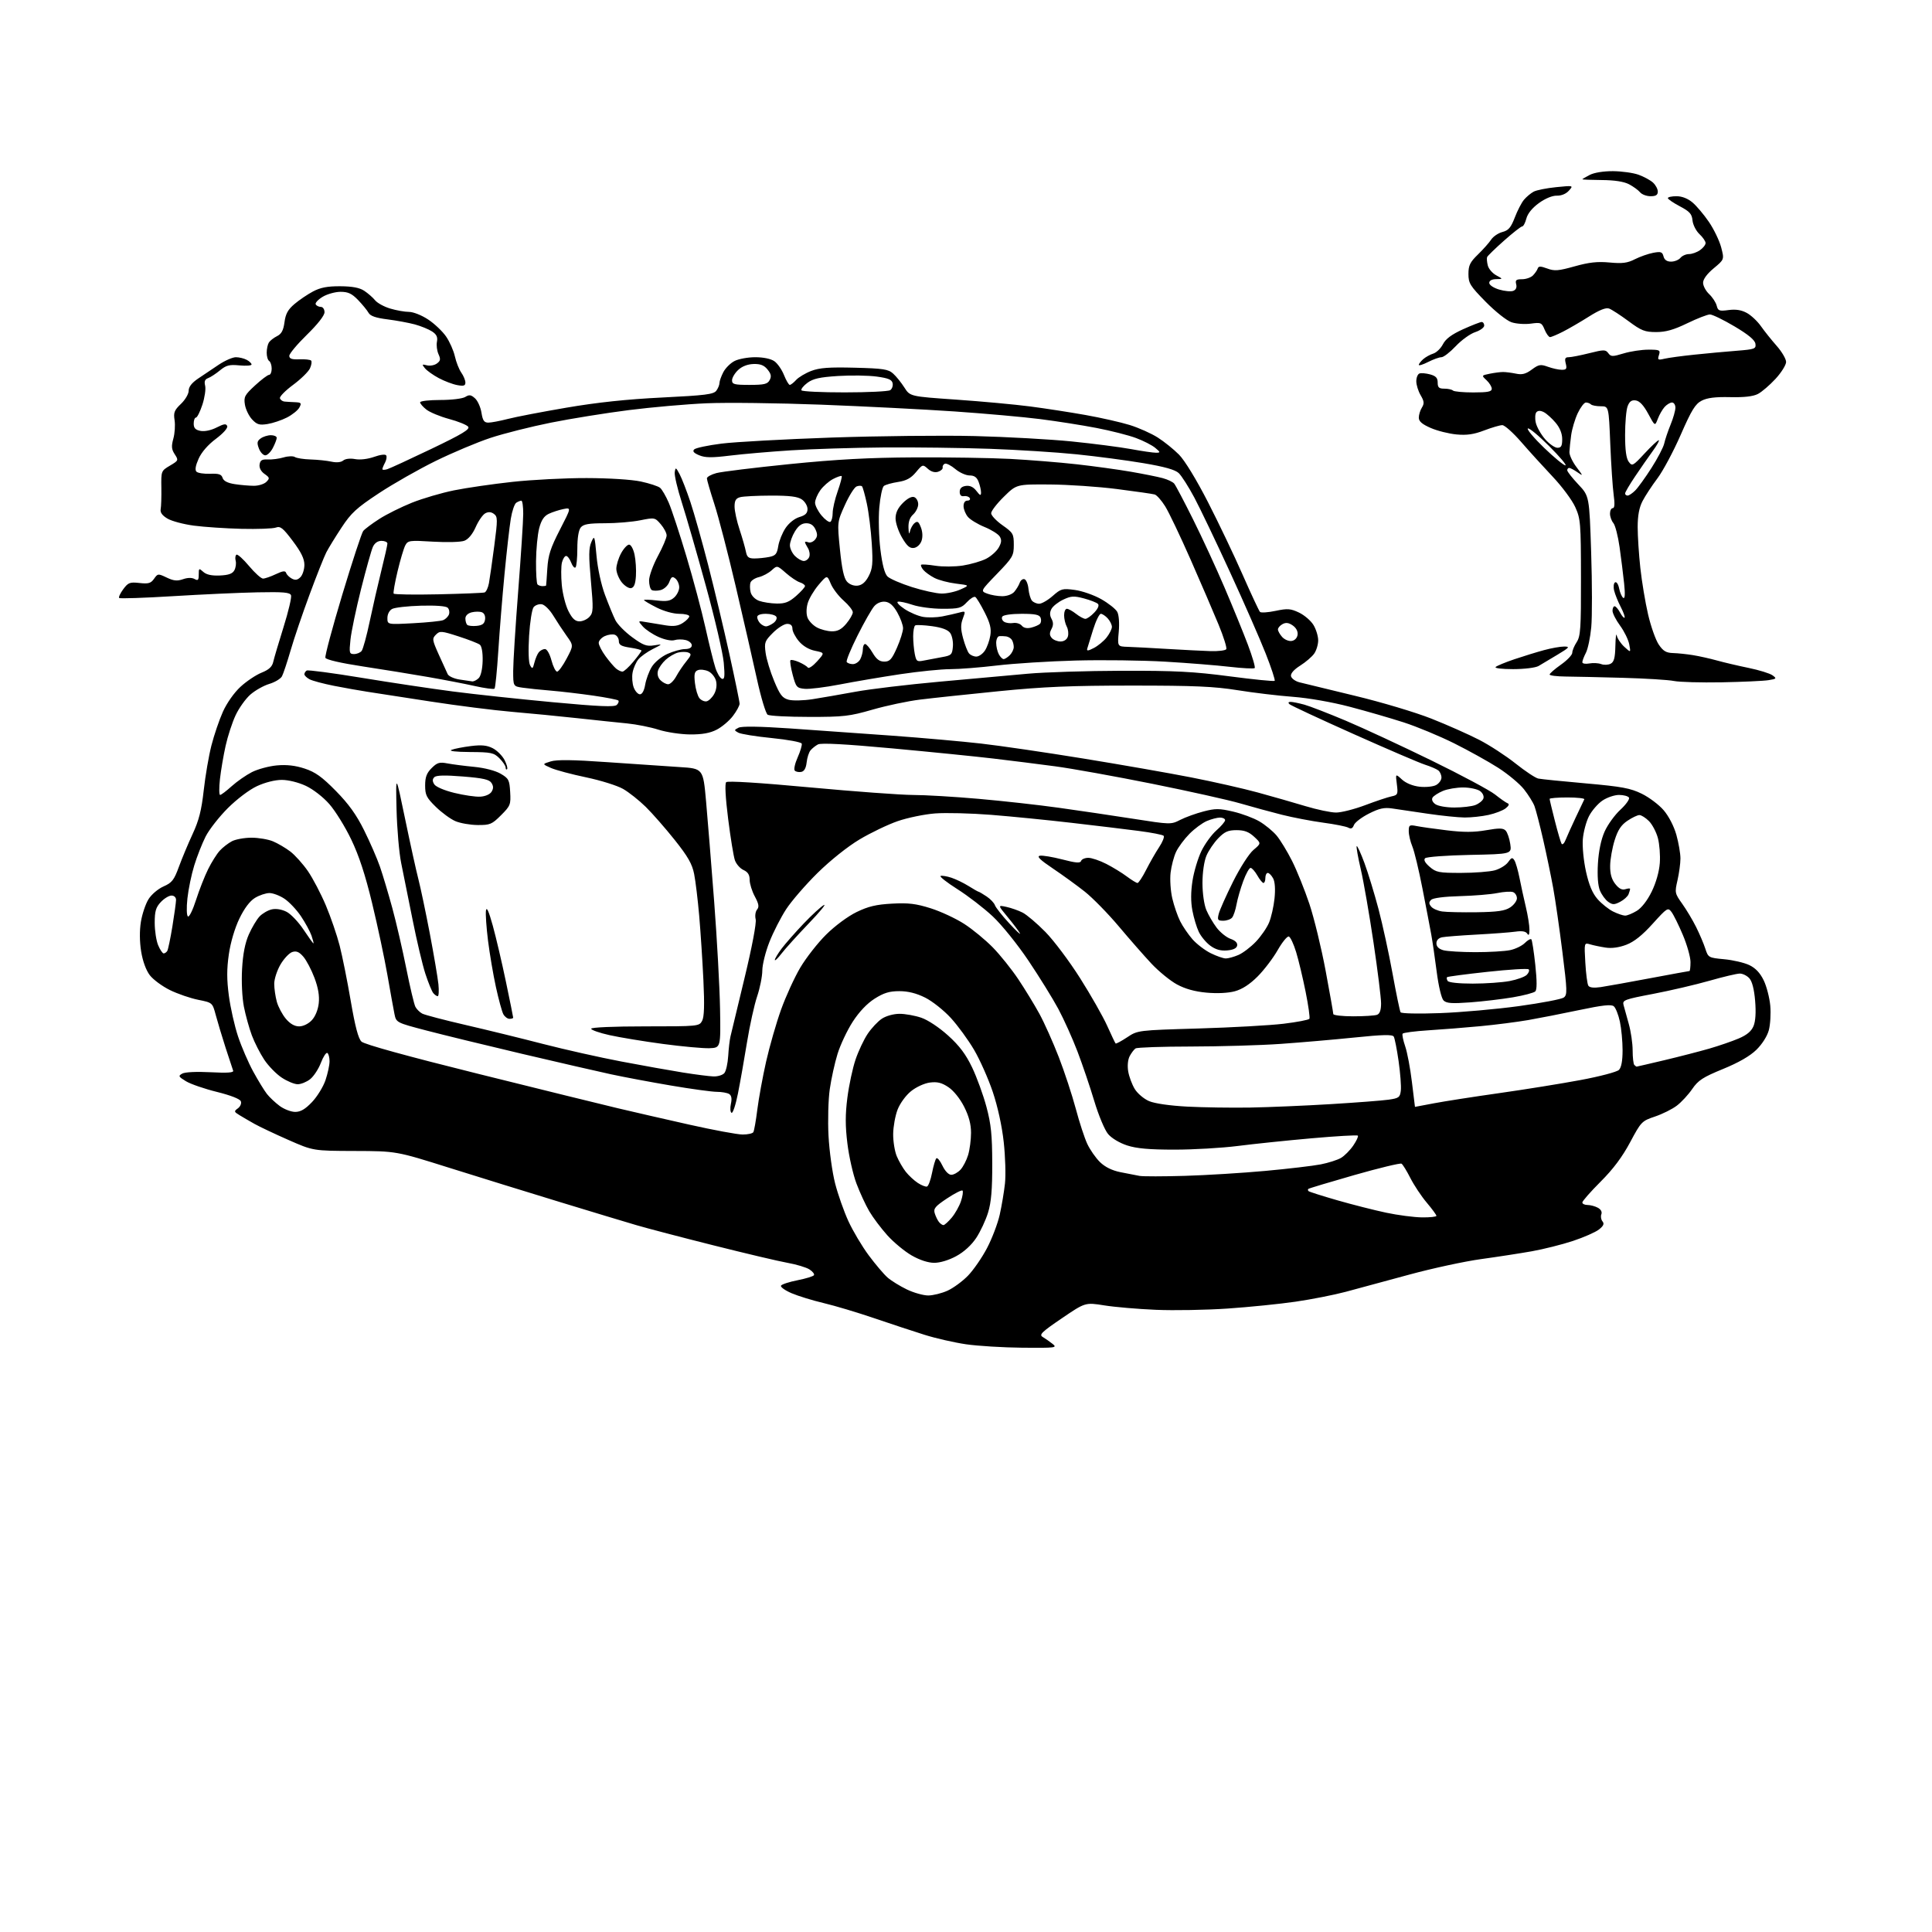 <?xml version="1.0" encoding="UTF-8" standalone="no"?>
<svg 
  version="1.1" 
  xmlns="http://www.w3.org/2000/svg" 
  xmlns:xlink="http://www.w3.org/1999/xlink" 
  xmlns:svg="http://www.w3.org/2000/svg"
  xmlns:rdf="http://www.w3.org/1999/02/22-rdf-syntax-ns#"
  xmlns:cc="http://creativecommons.org/ns#"
  xmlns:dc="http://purl.org/dc/elements/1.1/"
  viewBox="0 0 768 768"
  width="768"
  height="768"
>
<style>svg {background-color: white; }</style>"
<path stroke="none" fill="black" fill-rule="evenodd" d="M406.50,535.74C398.80,535.67 388.68,535.05 384.00,534.37C379.32,533.68 371.90,531.99 367.50,530.60C363.10,529.22 354.10,526.25 347.50,524.00C340.90,521.75 331.89,519.05 327.48,518.01C323.07,516.97 317.30,515.20 314.66,514.07C312.03,512.94 310.14,511.58 310.47,511.05C310.80,510.52 313.76,509.56 317.06,508.91C320.35,508.26 323.28,507.36 323.56,506.91C323.84,506.46 323.04,505.43 321.78,504.62C320.53,503.81 316.61,502.63 313.08,502.00C309.54,501.37 296.26,498.23 283.55,495.03C270.85,491.84 257.09,488.23 252.98,487.02C248.86,485.82 235.15,481.67 222.50,477.81C209.85,473.95 190.05,467.82 178.50,464.19C157.50,457.58 157.50,457.58 141.00,457.53C124.50,457.48 124.50,457.48 114.62,453.13C109.19,450.74 103.11,447.86 101.12,446.74C99.13,445.62 96.45,444.06 95.17,443.27C92.99,441.94 92.95,441.76 94.58,440.57C95.55,439.86 96.07,438.61 95.74,437.78C95.39,436.85 91.69,435.41 86.22,434.05C81.30,432.84 75.77,430.93 73.94,429.82C70.92,427.98 70.78,427.70 72.45,426.77C73.53,426.16 78.14,425.94 83.70,426.23C90.38,426.58 92.99,426.40 92.68,425.61C92.45,425.00 91.10,420.90 89.68,416.50C88.27,412.10 86.51,406.27 85.78,403.54C84.45,398.57 84.45,398.57 78.80,397.44C75.69,396.82 70.64,395.08 67.57,393.58C64.50,392.07 60.89,389.41 59.55,387.66C58.05,385.69 56.73,382.08 56.11,378.22C55.48,374.31 55.45,369.91 56.01,366.43C56.51,363.37 57.86,359.35 59.01,357.49C60.18,355.58 62.81,353.35 64.99,352.38C68.36,350.90 69.18,349.85 71.11,344.58C72.33,341.24 74.80,335.35 76.58,331.50C79.08,326.13 80.10,322.09 80.99,314.13C81.62,308.43 83.00,300.41 84.05,296.31C85.10,292.20 87.15,286.18 88.61,282.92C90.17,279.46 93.07,275.34 95.61,273.00C98.00,270.80 101.77,268.28 103.99,267.39C106.90,266.22 108.18,265.04 108.61,263.14C108.93,261.69 110.78,255.45 112.71,249.28C114.65,243.10 115.99,237.41 115.69,236.63C115.25,235.48 112.67,235.25 102.32,235.46C95.27,235.60 80.15,236.29 68.71,236.99C57.28,237.69 47.68,238.01 47.38,237.71C47.07,237.41 47.80,235.83 49.00,234.21C50.96,231.57 51.62,231.32 55.45,231.75C59.01,232.15 59.98,231.87 61.24,230.07C62.71,227.98 62.85,227.96 66.27,229.59C69.00,230.90 70.44,231.04 72.72,230.25C74.57,229.60 76.27,229.57 77.33,230.16C78.71,230.94 79.00,230.63 79.00,228.39C79.00,225.85 79.10,225.78 80.81,227.33C82.05,228.45 84.14,228.91 87.40,228.77C90.90,228.61 92.43,228.06 93.17,226.68C93.73,225.64 93.96,223.94 93.68,222.90C93.41,221.86 93.55,220.78 94.00,220.50C94.45,220.22 96.70,222.25 99.00,225.00C101.30,227.75 103.80,230.00 104.56,230.00C105.31,230.00 107.60,229.21 109.63,228.25C112.45,226.91 113.42,226.80 113.75,227.76C113.98,228.46 115.00,229.47 116.02,230.01C117.37,230.73 118.28,230.58 119.43,229.43C120.29,228.56 121.00,226.36 121.00,224.53C121.00,222.12 119.72,219.49 116.39,215.07C112.47,209.85 111.46,209.05 109.64,209.72C108.46,210.15 102.33,210.37 96.00,210.22C89.67,210.06 81.15,209.49 77.07,208.95C72.98,208.41 68.25,207.15 66.57,206.15C64.48,204.91 63.62,203.71 63.87,202.41C64.08,201.36 64.20,197.50 64.14,193.84C64.04,187.24 64.07,187.16 67.55,185.10C70.97,183.08 71.02,182.96 69.47,180.59C68.17,178.61 68.07,177.42 68.91,174.36C69.49,172.28 69.70,168.98 69.40,167.04C68.92,164.01 69.29,163.07 71.92,160.56C73.62,158.95 75.00,156.59 75.00,155.33C75.00,153.78 76.24,152.19 78.75,150.49C80.81,149.10 84.50,146.62 86.95,144.98C89.40,143.34 92.47,142.00 93.77,142.00C95.07,142.00 97.00,142.47 98.07,143.04C99.13,143.60 100.00,144.44 100.00,144.89C100.00,145.34 97.84,145.50 95.20,145.25C91.19,144.86 89.93,145.18 87.45,147.22C85.83,148.56 83.70,149.95 82.73,150.31C81.44,150.78 81.12,151.61 81.55,153.33C81.87,154.63 81.38,158.01 80.46,160.85C79.53,163.68 78.37,166.00 77.88,166.00C77.40,166.00 77.00,167.07 77.00,168.38C77.00,170.18 77.67,170.89 79.73,171.29C81.36,171.60 83.93,171.05 86.13,169.93C89.04,168.45 89.91,168.33 90.32,169.38C90.61,170.16 88.75,172.25 85.83,174.44C82.71,176.76 80.12,179.74 78.96,182.33C77.72,185.11 77.43,186.83 78.10,187.50C78.65,188.05 81.08,188.42 83.51,188.33C86.98,188.19 88.04,188.54 88.49,189.98C88.88,191.20 90.46,192.01 93.29,192.45C95.60,192.81 99.03,193.10 100.90,193.11C102.78,193.12 105.01,192.42 105.87,191.56C107.29,190.14 107.22,189.85 105.16,188.40C103.74,187.40 103.00,186.00 103.19,184.65C103.44,182.95 104.13,182.53 106.50,182.65C108.15,182.73 110.95,182.36 112.73,181.83C114.51,181.29 116.53,181.23 117.23,181.68C117.93,182.13 120.75,182.57 123.50,182.65C126.25,182.73 129.97,183.12 131.76,183.52C133.80,183.96 135.55,183.79 136.43,183.06C137.27,182.36 139.20,182.13 141.17,182.50C143.14,182.86 146.22,182.50 148.72,181.61C151.18,180.73 153.19,180.49 153.52,181.03C153.84,181.54 153.62,182.84 153.05,183.91C152.47,184.99 152.00,186.15 152.00,186.50C152.00,186.85 152.88,186.85 153.96,186.51C155.04,186.17 162.95,182.52 171.55,178.40C183.85,172.50 186.94,170.63 186.09,169.60C185.49,168.88 182.07,167.50 178.49,166.54C174.91,165.57 170.86,163.89 169.49,162.81C168.12,161.74 167.00,160.44 167.00,159.93C167.00,159.42 170.61,159.00 175.01,159.00C179.53,159.00 183.87,158.47 184.96,157.79C186.54,156.81 187.24,156.91 188.82,158.34C189.89,159.30 191.04,161.87 191.39,164.05C191.89,167.19 192.45,168.00 194.12,168.00C195.27,168.00 198.75,167.34 201.86,166.54C204.96,165.73 215.47,163.71 225.20,162.05C237.42,159.96 249.19,158.71 263.20,158.02C280.38,157.17 283.69,156.75 284.75,155.31C285.44,154.38 286.00,153.01 286.00,152.26C286.00,151.51 286.68,149.58 287.52,147.97C288.35,146.35 290.35,144.35 291.97,143.52C293.58,142.68 297.30,142.00 300.23,142.00C303.47,142.00 306.44,142.62 307.82,143.59C309.07,144.46 310.79,146.93 311.65,149.09C312.51,151.24 313.55,153.00 313.95,153.00C314.36,153.00 315.49,152.12 316.47,151.04C317.45,149.96 320.15,148.34 322.48,147.45C325.80,146.19 329.54,145.91 339.76,146.17C351.10,146.46 353.09,146.76 355.03,148.50C356.26,149.60 358.27,152.10 359.51,154.05C361.77,157.59 361.77,157.59 380.13,158.86C390.24,159.56 403.45,160.78 409.50,161.57C415.55,162.36 425.48,163.89 431.56,164.98C437.65,166.06 445.52,167.85 449.06,168.94C452.60,170.03 457.61,172.27 460.19,173.90C462.77,175.54 466.59,178.62 468.69,180.74C470.96,183.04 475.59,190.64 480.16,199.55C484.38,207.77 490.60,220.80 493.98,228.50C497.37,236.20 500.47,242.83 500.86,243.24C501.26,243.65 504.05,243.47 507.06,242.83C511.83,241.83 513.03,241.92 516.38,243.51C518.50,244.52 521.08,246.73 522.11,248.42C523.15,250.11 523.99,252.86 524.00,254.53C524.00,256.19 523.29,258.57 522.41,259.82C521.54,261.06 519.04,263.21 516.85,264.59C514.35,266.17 512.99,267.72 513.19,268.77C513.37,269.68 514.86,270.78 516.51,271.22C518.15,271.65 528.05,274.05 538.50,276.56C549.08,279.10 562.60,283.14 569.00,285.67C575.33,288.17 583.88,291.97 588.01,294.10C592.14,296.23 598.65,300.47 602.48,303.52C606.32,306.58 610.36,309.26 611.48,309.49C612.59,309.73 621.10,310.59 630.40,311.41C644.70,312.68 648.11,313.31 652.62,315.52C655.55,316.95 659.48,319.91 661.35,322.10C663.36,324.44 665.43,328.46 666.38,331.85C667.27,335.03 668.00,339.25 668.00,341.24C668.00,343.22 667.47,347.13 666.83,349.92C665.70,354.83 665.76,355.13 668.70,359.25C670.37,361.59 672.86,365.75 674.23,368.50C675.60,371.25 677.25,375.12 677.89,377.11C679.04,380.65 679.18,380.73 685.39,381.31C688.87,381.63 693.36,382.68 695.36,383.63C697.85,384.82 699.66,386.74 701.10,389.70C702.25,392.08 703.42,396.61 703.71,399.76C703.99,402.92 703.73,407.31 703.13,409.53C702.49,411.91 700.46,415.10 698.17,417.33C695.62,419.82 691.09,422.42 684.90,424.95C676.93,428.22 675.07,429.42 672.68,432.90C671.14,435.15 668.39,438.13 666.57,439.51C664.76,440.90 660.85,442.84 657.89,443.84C652.64,445.60 652.38,445.88 648.00,454.07C644.89,459.89 641.26,464.75 636.25,469.75C632.26,473.74 629.00,477.46 629.00,478.00C629.00,478.55 629.93,479.00 631.07,479.00C632.20,479.00 634.04,479.48 635.14,480.08C636.38,480.74 636.93,481.75 636.56,482.70C636.23,483.56 636.44,484.83 637.02,485.52C637.80,486.46 637.43,487.31 635.60,488.75C634.23,489.82 629.57,491.87 625.25,493.30C620.92,494.73 613.58,496.57 608.94,497.40C604.30,498.22 595.19,499.63 588.70,500.52C582.22,501.41 569.39,504.18 560.20,506.68C551.02,509.18 539.67,512.25 535.00,513.50C530.33,514.75 521.33,516.52 515.00,517.44C508.68,518.36 496.52,519.59 488.00,520.17C479.48,520.75 466.65,520.98 459.50,520.67C452.35,520.37 443.11,519.58 438.96,518.91C431.41,517.71 431.41,517.71 422.07,524.06C414.07,529.50 412.97,530.57 414.48,531.46C415.45,532.03 417.20,533.26 418.37,534.18C420.39,535.77 419.77,535.85 406.50,535.74zM369.00,514.97C370.93,514.96 374.38,514.10 376.67,513.06C378.96,512.02 382.61,509.34 384.79,507.10C386.96,504.86 390.36,499.94 392.35,496.15C394.34,492.37 396.61,486.40 397.40,482.89C398.19,479.37 399.13,473.78 399.49,470.46C399.85,467.14 399.63,459.74 399.00,454.01C398.30,447.60 396.61,439.91 394.64,434.04C392.87,428.79 389.53,421.28 387.22,417.34C384.91,413.40 380.75,407.70 377.97,404.66C375.20,401.63 370.61,397.99 367.77,396.57C364.25,394.82 360.98,394.00 357.50,394.00C353.55,394.00 351.33,394.68 347.68,396.99C344.67,398.90 341.53,402.20 338.97,406.16C336.77,409.57 334.06,415.31 332.94,418.93C331.82,422.54 330.43,428.88 329.84,433.00C329.25,437.12 329.03,445.45 329.35,451.50C329.67,457.55 330.85,466.07 331.97,470.43C333.09,474.80 335.47,481.55 337.25,485.43C339.04,489.32 342.67,495.43 345.32,499.00C347.97,502.57 351.35,506.55 352.82,507.84C354.29,509.12 357.75,511.26 360.50,512.58C363.25,513.90 367.07,514.97 369.00,514.97zM371.36,501.99C368.94,501.98 365.61,500.90 362.40,499.06C359.60,497.45 355.25,493.85 352.74,491.06C350.23,488.27 346.99,483.96 345.54,481.48C344.09,479.00 341.80,474.05 340.46,470.48C339.11,466.91 337.49,459.77 336.86,454.61C335.99,447.56 335.99,443.03 336.85,436.32C337.48,431.42 338.93,424.62 340.08,421.23C341.23,417.83 343.40,413.21 344.92,410.96C346.43,408.70 348.98,405.99 350.59,404.93C352.25,403.84 355.24,403.01 357.57,403.01C359.81,403.00 363.70,403.70 366.22,404.56C368.87,405.46 373.34,408.43 376.90,411.65C381.40,415.72 383.91,419.07 386.44,424.34C388.32,428.28 390.88,435.32 392.13,440.00C393.97,446.88 394.41,451.17 394.43,462.50C394.46,472.88 394.03,477.93 392.77,482.02C391.84,485.06 389.72,489.59 388.06,492.10C386.16,494.96 383.21,497.66 380.13,499.33C377.20,500.93 373.68,502.00 371.36,501.99zM375.03,487.00C375.47,487.00 376.95,485.66 378.33,484.03C379.70,482.39 381.36,479.43 382.01,477.46C382.67,475.48 382.94,473.60 382.61,473.28C382.29,472.96 379.52,474.36 376.46,476.39C371.75,479.52 371.00,480.43 371.57,482.30C371.94,483.51 372.69,485.06 373.24,485.75C373.79,486.44 374.60,487.00 375.03,487.00zM565.25,483.93C568.41,483.97 571.00,483.69 571.00,483.31C571.00,482.94 569.26,480.56 567.13,478.04C565.00,475.52 562.09,471.13 560.65,468.30C559.21,465.46 557.63,462.89 557.13,462.58C556.62,462.27 548.18,464.31 538.36,467.11C528.54,469.92 520.31,472.39 520.08,472.61C519.85,472.82 519.89,473.22 520.16,473.49C520.43,473.76 525.56,475.39 531.57,477.12C537.58,478.85 546.33,481.07 551.00,482.06C555.67,483.05 562.09,483.89 565.25,483.93zM368.50,471.67C369.05,471.49 369.95,469.06 370.50,466.26C371.05,463.45 371.82,460.84 372.21,460.46C372.60,460.07 373.69,461.38 374.64,463.38C375.67,465.53 377.09,467.00 378.15,467.00C379.12,467.00 380.77,466.09 381.81,464.97C382.85,463.86 384.22,461.22 384.85,459.11C385.48,457.00 386.00,453.04 386.00,450.31C386.00,446.89 385.15,443.68 383.25,439.93C381.63,436.73 379.07,433.54 377.00,432.16C374.32,430.37 372.60,429.95 369.63,430.33C367.44,430.62 364.19,432.11 362.13,433.78C360.08,435.43 357.76,438.62 356.80,441.10C355.87,443.52 355.08,447.88 355.05,450.78C355.02,453.69 355.66,457.65 356.47,459.59C357.28,461.53 358.89,464.32 360.05,465.79C361.20,467.25 363.35,469.25 364.82,470.22C366.30,471.19 367.95,471.84 368.50,471.67zM471.00,467.42C479.52,467.17 493.93,466.28 503.00,465.45C512.08,464.62 521.98,463.45 525.00,462.86C528.02,462.27 531.65,461.11 533.05,460.30C534.45,459.48 536.65,457.27 537.94,455.38C539.23,453.50 540.05,451.72 539.76,451.43C539.47,451.14 531.20,451.62 521.37,452.49C511.54,453.36 498.34,454.73 492.04,455.54C485.74,456.34 474.43,457.00 466.91,457.00C456.86,457.00 451.86,456.56 448.06,455.33C445.04,454.35 441.89,452.47 440.48,450.79C439.14,449.20 436.70,443.37 435.00,437.71C433.32,432.09 430.31,423.23 428.32,418.00C426.33,412.77 422.88,405.12 420.67,401.00C418.45,396.88 413.11,388.25 408.80,381.84C404.41,375.32 398.16,367.57 394.61,364.26C391.13,361.00 384.81,356.13 380.56,353.44C376.32,350.75 373.33,348.39 373.91,348.20C374.50,348.00 376.45,348.33 378.24,348.92C380.03,349.52 383.07,350.99 385.00,352.20C386.93,353.41 388.73,354.44 389.00,354.48C389.27,354.52 390.72,355.37 392.21,356.37C393.70,357.36 395.18,358.93 395.50,359.84C395.82,360.75 398.36,363.98 401.15,367.00C403.93,370.02 405.86,371.82 405.44,371.00C405.01,370.18 402.85,367.31 400.63,364.63C396.61,359.76 396.61,359.76 400.05,360.50C401.95,360.91 404.85,361.93 406.50,362.77C408.15,363.61 412.23,367.07 415.56,370.46C418.90,373.86 425.12,382.14 429.38,388.88C433.65,395.61 438.48,404.12 440.13,407.79C441.77,411.45 443.28,414.61 443.47,414.80C443.66,414.99 445.72,413.89 448.05,412.35C452.27,409.55 452.27,409.55 476.39,408.84C489.65,408.45 504.89,407.60 510.26,406.95C515.63,406.30 520.24,405.42 520.51,404.98C520.78,404.55 520.10,399.71 519.00,394.23C517.90,388.76 516.21,381.66 515.23,378.46C514.26,375.27 512.96,372.49 512.33,372.28C511.71,372.07 509.71,374.51 507.89,377.70C506.07,380.89 502.48,385.61 499.91,388.18C496.79,391.30 493.78,393.25 490.87,394.04C488.19,394.77 483.83,394.98 479.60,394.59C474.96,394.17 471.10,393.09 467.85,391.32C465.18,389.87 460.64,386.16 457.75,383.09C454.86,380.01 449.00,373.32 444.72,368.23C440.44,363.14 434.36,356.94 431.22,354.44C428.07,351.95 422.35,347.80 418.51,345.22C413.43,341.81 412.02,340.43 413.37,340.17C414.39,339.97 418.40,340.64 422.28,341.64C427.69,343.05 429.44,343.19 429.75,342.24C429.98,341.56 431.27,341.00 432.62,341.00C433.96,341.00 437.19,342.09 439.78,343.42C442.38,344.75 446.05,347.00 447.94,348.42C449.84,349.84 451.74,351.00 452.18,351.00C452.61,351.00 454.15,348.66 455.60,345.80C457.05,342.94 459.37,338.88 460.76,336.78C462.16,334.68 462.96,332.63 462.56,332.23C462.16,331.83 457.71,330.96 452.67,330.31C447.63,329.65 435.62,328.20 426.00,327.09C416.38,325.97 401.98,324.55 394.00,323.91C386.02,323.28 376.01,323.03 371.74,323.35C367.47,323.68 360.77,325.06 356.84,326.42C352.92,327.78 346.09,331.06 341.67,333.70C336.94,336.53 330.09,341.99 325.00,347.00C320.25,351.68 314.63,358.17 312.50,361.44C310.38,364.70 307.39,370.55 305.86,374.44C304.32,378.32 303.05,383.43 303.03,385.78C303.02,388.14 302.09,392.78 300.97,396.10C299.85,399.41 298.04,407.61 296.95,414.31C295.86,421.02 294.24,430.20 293.34,434.72C292.44,439.24 291.29,442.68 290.79,442.37C290.29,442.06 290.18,440.45 290.55,438.78C291.00,436.72 290.78,435.48 289.86,434.89C289.11,434.42 286.89,434.02 284.93,434.02C282.96,434.01 274.80,432.89 266.78,431.53C258.76,430.17 247.99,428.15 242.85,427.04C237.71,425.93 221.80,422.27 207.50,418.91C193.20,415.54 176.10,411.37 169.50,409.64C157.50,406.50 157.50,406.50 156.79,403.00C156.40,401.07 155.14,394.10 153.99,387.50C152.84,380.90 150.13,368.16 147.96,359.19C145.20,347.73 142.71,340.14 139.61,333.69C137.19,328.63 133.26,322.30 130.89,319.61C128.42,316.80 124.42,313.71 121.54,312.37C118.60,311.00 114.62,310.02 112.00,310.02C109.31,310.02 105.36,311.02 102.16,312.50C99.09,313.93 94.16,317.66 90.54,321.27C87.09,324.73 83.13,329.79 81.74,332.53C80.36,335.26 78.32,340.43 77.22,344.02C76.11,347.60 74.89,353.51 74.50,357.14C74.09,360.95 74.19,364.00 74.72,364.32C75.22,364.64 76.68,361.66 77.94,357.70C79.21,353.74 81.37,348.25 82.74,345.50C84.10,342.75 86.18,339.44 87.36,338.15C88.54,336.87 90.72,335.18 92.20,334.40C93.69,333.63 97.19,333.00 99.98,333.00C102.78,333.00 106.62,333.65 108.53,334.45C110.44,335.25 113.54,337.07 115.42,338.50C117.29,339.94 120.44,343.45 122.41,346.30C124.37,349.16 127.58,355.29 129.53,359.91C131.48,364.54 133.95,371.74 135.02,375.91C136.09,380.09 138.08,389.99 139.43,397.92C141.18,408.12 142.43,412.85 143.70,414.06C144.84,415.15 161.75,419.82 190.00,426.84C214.48,432.93 239.45,439.09 245.50,440.52C251.55,441.96 264.38,444.90 274.00,447.06C283.62,449.22 293.16,450.99 295.19,450.99C297.22,451.00 299.14,450.58 299.46,450.06C299.78,449.55 300.50,445.49 301.05,441.05C301.61,436.62 303.18,428.04 304.54,422.00C305.91,415.96 308.57,406.69 310.46,401.41C312.35,396.12 315.80,388.58 318.12,384.65C320.45,380.72 325.09,374.79 328.43,371.49C331.91,368.04 337.06,364.23 340.50,362.56C345.16,360.30 348.30,359.55 354.60,359.21C361.13,358.85 364.10,359.21 369.97,361.06C373.97,362.32 379.96,365.12 383.30,367.27C386.63,369.42 391.75,373.64 394.68,376.64C397.60,379.63 402.17,385.33 404.81,389.29C407.46,393.26 411.23,399.43 413.18,403.00C415.13,406.57 418.60,414.32 420.88,420.20C423.16,426.09 426.19,435.32 427.63,440.70C429.06,446.09 431.12,452.40 432.22,454.73C433.31,457.06 435.57,460.30 437.25,461.94C439.26,463.91 442.04,465.28 445.40,465.96C448.21,466.53 451.62,467.19 453.00,467.44C454.38,467.68 462.48,467.67 471.00,467.42zM117.35,442.00C119.49,442.00 121.34,440.92 124.03,438.09C126.08,435.94 128.48,432.03 129.38,429.41C130.27,426.79 131.00,423.40 131.00,421.88C131.00,420.36 130.61,418.88 130.13,418.58C129.65,418.28 128.49,420.05 127.55,422.51C126.61,424.97 124.69,427.88 123.29,428.99C121.88,430.10 119.66,431.00 118.34,431.00C117.03,431.00 114.17,429.82 111.99,428.37C109.81,426.93 106.68,423.72 105.03,421.23C103.38,418.74 101.17,414.39 100.11,411.56C99.05,408.73 97.63,403.60 96.95,400.17C96.25,396.57 95.94,390.23 96.23,385.17C96.56,379.23 97.43,374.82 98.91,371.47C100.11,368.75 102.03,365.53 103.17,364.31C104.32,363.10 106.51,361.83 108.05,361.49C109.77,361.11 112.04,361.49 113.94,362.47C115.63,363.34 118.65,366.52 120.65,369.53C122.65,372.54 124.42,375.00 124.59,375.00C124.76,375.00 124.41,373.62 123.83,371.93C123.24,370.24 121.35,366.77 119.63,364.21C117.91,361.65 114.97,358.53 113.10,357.28C111.23,356.02 108.53,355.00 107.10,355.00C105.67,355.01 103.08,355.87 101.35,356.93C99.31,358.18 97.13,361.07 95.15,365.17C93.32,368.98 91.65,374.62 90.97,379.34C90.12,385.20 90.12,389.36 90.98,395.84C91.61,400.60 93.25,407.88 94.63,412.00C96.00,416.12 98.72,422.41 100.67,425.98C102.62,429.54 105.07,433.55 106.12,434.88C107.17,436.22 109.46,438.37 111.21,439.66C112.96,440.94 115.72,442.00 117.35,442.00zM497.00,440.27C504.43,440.14 518.83,439.53 529.00,438.91C539.17,438.29 549.52,437.50 552.00,437.14C556.08,436.56 556.53,436.22 556.85,433.50C557.04,431.85 556.65,426.61 555.97,421.85C555.29,417.09 554.42,412.68 554.03,412.05C553.50,411.19 549.55,411.28 538.41,412.43C530.21,413.27 516.98,414.41 509.00,414.97C501.02,415.53 485.05,415.99 473.50,416.01C461.95,416.02 452.00,416.36 451.40,416.77C450.79,417.17 449.75,418.55 449.07,419.82C448.34,421.22 448.10,423.65 448.48,425.91C448.83,427.98 450.00,431.12 451.08,432.89C452.16,434.67 454.72,436.83 456.77,437.71C459.04,438.67 465.00,439.53 472.00,439.90C478.32,440.23 489.57,440.39 497.00,440.27zM562.47,440.00C562.49,440.00 565.88,439.36 570.00,438.58C574.12,437.79 585.83,435.97 596.00,434.53C606.17,433.09 620.71,430.75 628.30,429.33C635.89,427.92 642.75,426.11 643.55,425.31C644.51,424.34 645.00,421.72 645.00,417.48C645.00,413.97 644.52,408.86 643.93,406.11C643.34,403.37 642.26,400.63 641.52,400.02C640.52,399.18 637.05,399.56 627.84,401.50C621.05,402.93 611.90,404.72 607.50,405.49C603.10,406.25 594.55,407.35 588.50,407.92C582.45,408.49 573.11,409.24 567.75,409.57C562.39,409.91 557.80,410.51 557.56,410.91C557.31,411.31 557.78,413.57 558.59,415.94C559.41,418.32 560.61,424.70 561.26,430.13C561.91,435.56 562.45,440.00 562.47,440.00zM283.63,427.90C285.35,427.95 287.29,427.35 287.95,426.56C288.61,425.76 289.29,422.73 289.47,419.81C289.64,416.89 290.05,413.38 290.38,412.00C290.71,410.62 293.23,400.13 295.99,388.68C298.98,376.28 300.75,366.87 300.39,365.42C300.05,364.07 300.30,362.34 300.94,361.58C301.84,360.49 301.64,359.32 300.05,356.35C298.92,354.25 298.00,351.28 298.00,349.74C298.00,347.76 297.30,346.64 295.55,345.84C294.20,345.23 292.66,343.47 292.13,341.95C291.60,340.42 290.39,333.03 289.45,325.52C288.38,317.03 288.09,311.51 288.67,310.93C289.25,310.35 301.86,311.13 321.97,313.00C339.77,314.65 358.19,316.00 362.92,316.01C367.64,316.01 379.38,316.70 389.00,317.55C398.62,318.39 413.01,319.99 420.97,321.11C428.93,322.22 442.19,324.18 450.44,325.47C465.32,327.80 465.47,327.80 469.19,325.90C471.25,324.85 475.40,323.35 478.40,322.57C483.15,321.33 484.68,321.34 490.17,322.62C493.64,323.43 498.34,325.18 500.63,326.52C502.92,327.86 505.99,330.39 507.46,332.13C508.93,333.88 511.70,338.43 513.62,342.24C515.54,346.06 518.64,353.75 520.51,359.34C522.37,364.93 525.27,376.85 526.95,385.84C528.63,394.83 530.00,402.59 530.00,403.09C530.00,403.59 533.56,404.00 537.92,404.00C542.27,404.00 546.55,403.73 547.42,403.39C548.49,402.98 549.00,401.52 549.00,398.85C549.00,396.68 547.65,385.82 546.00,374.71C544.35,363.59 542.08,350.51 540.95,345.64C539.81,340.77 539.08,336.59 539.31,336.35C539.55,336.12 540.93,339.13 542.38,343.04C543.83,346.95 546.34,355.18 547.97,361.33C549.59,367.47 552.11,379.02 553.56,387.00C555.01,394.98 556.45,401.90 556.75,402.40C557.06,402.90 563.91,403.05 572.40,402.73C580.70,402.43 594.81,401.17 603.75,399.95C612.69,398.72 620.73,397.19 621.61,396.54C623.07,395.48 623.02,393.91 621.08,378.44C619.92,369.12 618.27,357.68 617.42,353.00C616.57,348.32 614.78,339.69 613.44,333.80C612.09,327.92 610.53,321.89 609.97,320.41C609.40,318.93 607.52,315.92 605.79,313.73C604.06,311.55 599.46,307.72 595.57,305.22C591.68,302.73 583.77,298.34 578.00,295.46C572.23,292.59 563.23,288.85 558.00,287.16C552.77,285.47 543.10,282.67 536.50,280.94C529.46,279.09 520.16,277.47 514.00,277.00C508.23,276.57 498.32,275.39 492.00,274.37C482.64,272.87 474.83,272.53 450.00,272.53C425.76,272.53 414.88,272.99 397.00,274.77C384.62,276.00 370.55,277.50 365.73,278.10C360.91,278.69 352.41,280.49 346.85,282.09C337.67,284.73 335.36,285.00 321.62,284.98C313.30,284.98 305.90,284.59 305.16,284.12C304.42,283.65 302.49,277.25 300.88,269.88C299.26,262.52 295.47,245.93 292.44,233.00C289.41,220.07 285.60,205.39 283.97,200.38C282.34,195.36 281.00,190.76 281.00,190.16C281.00,189.57 282.70,188.62 284.77,188.06C286.85,187.50 299.94,185.90 313.86,184.49C332.55,182.61 345.48,181.91 363.33,181.82C376.62,181.75 393.80,182.02 401.50,182.42C409.20,182.83 421.13,183.79 428.02,184.56C434.91,185.33 444.58,186.67 449.52,187.52C454.46,188.38 460.14,189.51 462.13,190.05C464.13,190.58 466.22,191.57 466.78,192.26C467.34,192.94 470.72,199.35 474.28,206.50C477.85,213.65 483.46,225.80 486.75,233.50C490.04,241.20 494.22,251.44 496.04,256.25C497.85,261.06 499.08,265.25 498.76,265.57C498.44,265.89 493.98,265.66 488.84,265.07C483.70,264.47 472.15,263.54 463.16,263.02C454.17,262.49 438.20,262.29 427.66,262.57C417.12,262.85 403.03,263.74 396.34,264.54C389.65,265.34 381.28,266.00 377.73,266.00C374.19,266.00 365.26,266.90 357.90,268.00C350.53,269.11 339.71,270.94 333.87,272.08C328.02,273.21 321.72,274.00 319.87,273.82C316.73,273.52 316.41,273.15 315.10,268.23C314.33,265.34 313.94,262.73 314.22,262.45C314.51,262.16 316.04,262.50 317.62,263.19C319.20,263.89 320.79,264.87 321.14,265.37C321.50,265.86 323.15,264.75 324.82,262.89C327.86,259.50 327.86,259.50 323.98,258.70C321.53,258.20 319.15,256.78 317.55,254.87C316.15,253.21 315.00,250.98 315.00,249.92C315.00,248.64 314.31,248.00 312.90,248.00C311.75,248.00 309.21,249.59 307.27,251.53C303.99,254.81 303.78,255.38 304.35,259.56C304.69,262.04 306.21,267.06 307.74,270.71C310.05,276.27 310.99,277.49 313.50,278.16C315.15,278.60 319.42,278.50 323.00,277.94C326.57,277.38 334.23,276.05 340.00,274.99C345.77,273.92 360.85,272.12 373.50,270.98C386.15,269.85 401.90,268.42 408.50,267.82C415.10,267.21 431.98,266.68 446.00,266.64C467.13,266.59 474.47,266.97 488.85,268.86C498.39,270.11 506.42,270.92 506.70,270.64C506.97,270.36 505.38,265.49 503.14,259.82C500.91,254.14 494.55,239.62 489.00,227.55C483.46,215.47 477.05,202.08 474.76,197.78C472.47,193.49 469.68,189.11 468.55,188.05C467.12,186.71 462.89,185.52 454.50,184.11C447.90,182.99 435.98,181.42 428.00,180.60C420.02,179.78 404.50,178.80 393.50,178.41C382.50,178.02 363.60,177.78 351.50,177.87C339.40,177.97 322.75,178.48 314.50,179.01C306.25,179.53 295.34,180.48 290.25,181.10C282.96,182.00 280.36,181.98 277.95,180.98C275.79,180.08 275.20,179.40 275.95,178.65C276.54,178.06 281.40,177.03 286.76,176.35C292.12,175.67 311.80,174.59 330.50,173.94C349.20,173.30 374.85,173.03 387.50,173.34C400.15,173.66 417.48,174.62 426.00,175.48C434.52,176.34 445.14,177.71 449.58,178.52C454.02,179.34 458.52,179.99 459.58,179.97C461.35,179.94 461.32,179.78 459.21,178.02C457.95,176.97 454.52,175.21 451.58,174.12C448.65,173.02 441.58,171.22 435.87,170.12C430.17,169.02 420.10,167.44 413.50,166.60C406.90,165.76 391.60,164.39 379.50,163.56C367.40,162.73 343.49,161.52 326.36,160.86C309.23,160.21 288.75,159.96 280.86,160.31C272.96,160.65 259.07,161.87 250.00,163.02C240.93,164.17 226.97,166.41 219.00,168.01C211.03,169.61 200.22,172.33 195.00,174.06C189.78,175.78 179.97,179.91 173.21,183.22C166.45,186.54 156.27,192.33 150.58,196.09C141.72,201.94 139.59,203.90 135.77,209.71C133.31,213.44 130.58,217.89 129.71,219.58C128.84,221.28 125.83,228.85 123.04,236.40C120.24,243.95 116.85,253.93 115.51,258.58C114.16,263.22 112.62,267.84 112.09,268.84C111.55,269.83 109.28,271.20 107.04,271.87C104.80,272.54 101.42,274.45 99.52,276.11C97.63,277.78 94.99,281.47 93.66,284.32C92.32,287.17 90.53,292.65 89.68,296.50C88.82,300.35 87.81,306.31 87.43,309.75C87.05,313.19 87.08,316.00 87.50,316.00C87.92,316.00 89.98,314.44 92.08,312.54C94.19,310.64 97.81,308.12 100.13,306.93C102.46,305.75 106.91,304.55 110.04,304.26C113.98,303.91 117.37,304.29 121.11,305.52C125.35,306.91 128.00,308.81 133.50,314.40C138.58,319.56 141.66,323.84 144.72,330.01C147.05,334.68 149.88,341.20 151.03,344.50C152.17,347.80 154.39,355.23 155.96,361.00C157.53,366.77 160.03,377.57 161.51,385.00C163.00,392.43 164.62,399.28 165.13,400.23C165.63,401.18 166.85,402.39 167.84,402.92C168.83,403.45 176.58,405.48 185.07,407.44C193.56,409.40 207.47,412.81 216.00,415.02C224.53,417.22 238.47,420.35 247.00,421.97C255.53,423.59 266.55,425.56 271.50,426.35C276.45,427.14 281.91,427.84 283.63,427.90zM650.59,424.00C650.73,424.00 655.71,422.84 661.67,421.43C667.63,420.01 675.65,417.94 679.50,416.83C683.35,415.71 688.60,413.91 691.16,412.81C694.42,411.43 696.20,409.93 697.06,407.87C697.85,405.94 698.08,402.44 697.69,397.83C697.31,393.26 696.50,390.10 695.39,388.88C694.46,387.85 692.75,387.00 691.60,387.01C690.44,387.01 685.00,388.30 679.50,389.87C674.00,391.44 663.95,393.78 657.17,395.08C645.79,397.24 644.89,397.58 645.37,399.46C645.66,400.58 646.59,403.96 647.45,406.97C648.30,409.98 649.00,414.74 649.00,417.55C649.00,420.36 649.30,422.97 649.67,423.33C650.03,423.70 650.45,424.00 650.59,424.00zM282.00,416.68C279.52,416.77 271.23,416.01 263.57,414.99C255.90,413.96 246.34,412.39 242.32,411.49C238.29,410.60 235.00,409.44 235.00,408.93C235.00,408.39 243.87,408.00 256.46,408.00C277.54,408.00 277.95,407.96 279.10,405.81C279.94,404.24 280.09,399.57 279.61,389.56C279.24,381.82 278.49,370.32 277.94,364.00C277.39,357.68 276.49,350.21 275.93,347.42C275.15,343.45 273.46,340.49 268.23,333.92C264.54,329.29 259.36,323.37 256.71,320.76C254.05,318.15 250.00,314.93 247.69,313.61C245.39,312.29 238.78,310.22 233.00,309.01C227.22,307.80 220.93,306.12 219.00,305.27C215.50,303.73 215.50,303.73 218.90,302.68C221.34,301.92 227.70,302.00 241.40,302.97C251.91,303.71 264.77,304.58 270.00,304.91C279.50,305.50 279.50,305.50 280.67,318.50C281.31,325.65 282.76,343.65 283.90,358.50C285.03,373.35 286.08,392.48 286.23,401.00C286.50,416.50 286.50,416.50 282.00,416.68zM118.91,408.00C120.52,408.00 122.60,406.99 123.94,405.56C125.33,404.09 126.42,401.42 126.71,398.81C127.03,395.86 126.50,392.68 125.00,388.70C123.80,385.51 121.82,381.74 120.60,380.32C118.94,378.39 117.83,377.92 116.19,378.44C114.99,378.82 112.88,381.05 111.50,383.40C110.13,385.75 109.00,389.21 109.01,391.09C109.01,392.96 109.48,396.17 110.04,398.22C110.61,400.26 112.22,403.30 113.63,404.97C115.32,406.98 117.10,408.00 118.91,408.00zM202.54,405.00C201.73,405.00 200.62,404.16 200.07,403.14C199.53,402.11 198.21,397.28 197.14,392.39C196.07,387.50 194.66,379.21 194.00,373.96C193.35,368.71 192.97,363.31 193.18,361.96C193.43,360.29 194.30,362.23 195.90,368.00C197.19,372.68 199.54,382.70 201.12,390.29C202.71,397.87 204.00,404.28 204.00,404.54C204.00,404.79 203.34,405.00 202.54,405.00zM584.39,398.46C577.11,398.99 574.98,398.84 573.83,397.69C573.00,396.85 571.86,392.09 571.12,386.37C570.42,380.94 569.45,374.25 568.95,371.50C568.45,368.75 566.88,360.52 565.45,353.21C564.03,345.89 562.22,338.37 561.43,336.49C560.64,334.60 560.00,331.87 560.00,330.41C560.00,327.98 560.26,327.80 563.06,328.36C564.74,328.70 570.18,329.47 575.16,330.07C581.83,330.88 585.91,330.87 590.75,330.03C596.02,329.11 597.56,329.15 598.53,330.19C599.21,330.91 600.02,333.30 600.35,335.50C600.94,339.50 600.94,339.50 584.22,339.84C575.02,340.03 567.05,340.62 566.50,341.16C565.84,341.81 566.45,342.96 568.31,344.57C570.86,346.78 571.97,347.00 580.81,346.99C586.14,346.99 592.17,346.52 594.22,345.96C596.27,345.39 598.64,343.93 599.50,342.71C600.82,340.83 601.20,340.73 602.00,342.00C602.52,342.82 603.43,345.98 604.03,349.00C604.62,352.02 605.76,357.23 606.55,360.56C607.35,363.90 607.99,367.95 607.98,369.56C607.97,371.58 607.70,372.08 607.11,371.15C606.53,370.23 605.04,369.97 602.38,370.35C600.25,370.65 593.33,371.17 587.00,371.51C580.67,371.85 574.49,372.33 573.25,372.58C571.84,372.87 571.00,373.77 571.00,375.00C571.00,376.29 571.94,377.22 573.75,377.73C575.26,378.15 581.00,378.49 586.50,378.50C592.00,378.50 598.21,378.14 600.31,377.69C602.40,377.25 605.02,375.98 606.14,374.86C607.25,373.75 608.42,373.08 608.73,373.39C609.03,373.70 609.74,378.26 610.30,383.51C610.99,390.00 610.99,393.41 610.30,394.10C609.75,394.65 605.74,395.71 601.39,396.45C597.05,397.18 589.40,398.09 584.39,398.46zM174.00,396.00C173.58,396.00 172.78,395.44 172.22,394.75C171.66,394.06 170.25,390.62 169.10,387.11C167.95,383.59 165.66,373.91 164.01,365.61C162.36,357.30 160.33,347.19 159.49,343.15C158.65,339.11 157.82,329.43 157.63,321.65C157.30,307.50 157.30,307.50 161.03,325.50C163.08,335.40 165.46,346.20 166.32,349.50C167.17,352.80 169.21,362.48 170.84,371.00C172.46,379.52 174.01,388.64 174.28,391.25C174.54,393.86 174.41,396.00 174.00,396.00zM636.31,392.39C638.61,392.05 647.40,390.47 655.84,388.88C664.27,387.30 671.36,386.00 671.59,386.00C671.81,386.00 672.00,384.39 672.00,382.43C672.00,380.47 670.64,375.63 668.97,371.68C667.31,367.73 665.27,363.62 664.45,362.53C663.02,360.65 662.72,360.84 656.97,367.20C652.84,371.78 649.59,374.37 646.50,375.55C643.62,376.65 640.67,377.06 638.26,376.68C636.19,376.37 633.43,375.79 632.11,375.40C629.73,374.69 629.73,374.69 630.19,382.66C630.44,387.04 630.98,391.16 631.38,391.81C631.87,392.60 633.54,392.79 636.31,392.39zM585.42,391.00C590.54,391.00 597.14,390.54 600.10,389.98C603.05,389.42 606.12,388.31 606.92,387.51C607.72,386.70 608.06,385.73 607.67,385.33C607.27,384.94 599.91,385.38 591.30,386.32C582.70,387.25 575.46,388.20 575.23,388.44C574.99,388.67 575.10,389.35 575.46,389.93C575.85,390.57 579.91,391.00 585.42,391.00zM310.71,379.00C309.23,380.93 308.02,382.09 308.01,381.59C308.00,381.10 309.22,379.07 310.70,377.09C312.19,375.12 316.13,370.64 319.45,367.15C322.78,363.66 326.40,360.34 327.50,359.77C328.60,359.20 325.88,362.51 321.45,367.12C317.03,371.73 312.20,377.07 310.71,379.00zM487.28,381.00C488.26,381.00 490.51,380.38 492.28,379.62C494.05,378.86 497.17,376.49 499.20,374.37C501.24,372.24 503.61,368.81 504.47,366.74C505.33,364.68 506.31,360.37 506.64,357.16C507.02,353.50 506.82,350.53 506.09,349.17C505.45,347.98 504.50,347.00 503.96,347.00C503.43,347.00 503.00,347.90 503.00,349.00C503.00,350.10 502.66,351.00 502.25,350.99C501.84,350.99 500.73,349.64 499.80,347.99C498.86,346.35 497.65,345.00 497.12,345.00C496.58,345.00 495.27,347.36 494.21,350.25C493.14,353.14 491.94,357.30 491.54,359.50C491.15,361.70 490.36,364.06 489.79,364.75C489.22,365.44 487.64,366.00 486.27,366.00C484.06,366.00 483.86,365.70 484.47,363.25C484.85,361.74 487.41,356.00 490.15,350.50C492.98,344.85 496.50,339.36 498.26,337.87C501.37,335.25 501.37,335.25 498.54,332.62C496.43,330.67 494.65,330.00 491.55,330.00C488.17,330.00 486.80,330.61 484.25,333.25C482.52,335.04 480.40,338.17 479.55,340.22C478.65,342.38 478.00,346.88 478.00,351.00C478.00,355.08 478.65,359.61 479.53,361.73C480.37,363.74 482.23,366.92 483.65,368.79C485.08,370.66 487.56,372.65 489.17,373.21C491.06,373.87 491.99,374.81 491.79,375.87C491.59,376.96 490.25,377.60 487.78,377.81C485.17,378.03 483.19,377.46 481.08,375.90C479.43,374.68 477.38,372.21 476.53,370.41C475.67,368.62 474.53,364.81 473.99,361.94C473.33,358.47 473.35,354.55 474.04,350.12C474.60,346.48 476.20,341.17 477.57,338.32C478.95,335.47 481.64,331.77 483.54,330.10C485.44,328.43 487.00,326.60 487.00,326.03C487.00,325.46 486.09,325.00 484.97,325.00C483.85,325.00 481.49,325.62 479.72,326.37C477.95,327.13 474.84,329.42 472.82,331.47C470.79,333.52 468.41,336.73 467.52,338.60C466.63,340.47 465.65,344.20 465.33,346.89C465.01,349.58 465.32,354.19 466.01,357.14C466.70,360.09 468.11,364.17 469.14,366.22C470.17,368.27 472.37,371.49 474.03,373.38C475.69,375.27 478.94,377.75 481.27,378.91C483.60,380.06 486.30,381.00 487.28,381.00zM65.06,379.00C65.51,379.00 66.15,378.56 66.49,378.02C66.82,377.49 67.74,373.10 68.53,368.27C69.32,363.45 69.97,358.71 69.98,357.75C69.99,356.72 69.25,356.00 68.17,356.00C67.17,356.00 65.26,357.16 63.92,358.58C61.95,360.69 61.50,362.21 61.50,366.83C61.50,369.95 62.12,373.96 62.87,375.75C63.63,377.54 64.61,379.00 65.06,379.00zM646.00,363.97C646.83,363.98 648.91,363.13 650.64,362.08C652.57,360.90 654.85,357.96 656.58,354.42C658.30,350.91 659.55,346.48 659.80,343.07C660.02,340.00 659.68,335.52 659.03,333.12C658.39,330.73 656.79,327.70 655.48,326.39C654.16,325.07 652.46,324.00 651.69,324.00C650.92,324.00 648.78,325.02 646.93,326.27C644.42,327.96 643.12,329.93 641.84,334.02C640.90,337.03 640.09,341.58 640.06,344.12C640.02,347.36 640.62,349.52 642.10,351.40C643.56,353.26 644.78,353.89 646.10,353.47C647.15,353.14 648.00,353.08 648.00,353.35C648.00,353.62 647.72,354.56 647.38,355.46C647.04,356.35 645.53,357.71 644.03,358.49C641.68,359.70 641.02,359.70 639.29,358.49C638.18,357.71 636.71,355.70 636.01,354.02C635.20,352.06 634.91,348.20 635.20,343.23C635.50,338.30 636.45,333.72 637.85,330.58C639.05,327.87 641.87,323.96 644.12,321.89C646.36,319.82 647.90,317.65 647.54,317.06C647.18,316.48 645.40,316.00 643.59,316.00C641.78,316.00 638.81,317.01 636.98,318.25C635.16,319.49 632.77,322.26 631.66,324.41C630.55,326.56 629.44,330.69 629.20,333.58C628.96,336.55 629.51,342.17 630.46,346.48C631.67,351.88 633.01,355.08 635.07,357.43C636.67,359.25 639.45,361.46 641.24,362.35C643.03,363.23 645.17,363.96 646.00,363.97zM587.06,362.63C595.28,362.51 598.21,362.09 600.31,360.72C601.79,359.75 603.00,358.11 603.00,357.08C603.00,356.06 602.31,354.95 601.47,354.63C600.62,354.30 597.81,354.47 595.22,355.00C592.62,355.53 585.91,356.08 580.30,356.23C574.03,356.40 569.63,356.97 568.89,357.71C567.95,358.65 567.96,359.24 568.92,360.40C569.59,361.22 571.58,362.09 573.32,362.33C575.07,362.58 581.25,362.71 587.06,362.63zM622.32,333.94C622.85,332.60 624.67,328.57 626.35,325.00C628.03,321.43 629.58,318.16 629.79,317.75C630.00,317.34 626.98,317.00 623.08,317.00C619.19,317.00 616.00,317.26 616.00,317.58C616.00,317.90 616.94,321.83 618.08,326.30C619.22,330.78 620.42,334.88 620.75,335.41C621.08,335.94 621.79,335.28 622.32,333.94zM538.20,327.97C537.71,329.31 537.05,329.61 535.98,329.01C535.14,328.54 530.64,327.64 525.98,327.02C521.32,326.39 513.90,324.97 509.50,323.86C505.10,322.75 497.68,320.72 493.00,319.36C488.32,318.00 472.57,314.49 458.00,311.56C443.43,308.63 426.10,305.51 419.50,304.63C412.90,303.75 401.88,302.36 395.00,301.55C388.12,300.73 370.01,298.91 354.74,297.50C335.93,295.77 326.39,295.26 325.15,295.92C324.15,296.45 322.81,297.52 322.18,298.29C321.54,299.06 320.85,301.22 320.65,303.09C320.40,305.34 319.68,306.62 318.53,306.84C317.57,307.03 316.41,306.81 315.94,306.34C315.48,305.88 315.99,303.51 317.08,301.08C318.16,298.65 318.89,296.18 318.70,295.60C318.50,295.01 313.15,294.02 306.80,293.39C300.45,292.76 294.46,291.79 293.47,291.24C291.77,290.29 291.77,290.19 293.59,289.27C294.84,288.64 301.88,288.74 314.00,289.56C324.18,290.26 342.40,291.55 354.50,292.43C366.60,293.31 382.57,294.73 390.00,295.58C397.43,296.42 415.66,299.09 430.52,301.51C445.37,303.92 464.72,307.31 473.52,309.03C482.31,310.75 494.23,313.45 500.00,315.03C505.77,316.61 514.29,319.05 518.93,320.45C523.56,321.85 529.04,323.00 531.11,323.00C533.18,323.00 538.39,321.68 542.69,320.06C546.98,318.44 551.69,316.87 553.16,316.57C555.64,316.05 555.78,315.73 555.27,311.75C554.72,307.50 554.72,307.50 557.30,309.87C558.89,311.32 561.57,312.42 564.29,312.73C566.72,313.00 569.67,312.71 570.85,312.08C572.03,311.45 573.00,310.10 573.00,309.09C573.00,308.07 572.44,306.80 571.75,306.25C571.06,305.71 568.70,304.69 566.50,303.99C564.30,303.29 551.48,297.79 538.00,291.76C524.52,285.74 513.07,280.40 512.55,279.90C511.96,279.34 512.15,279.00 513.05,279.01C513.85,279.01 516.30,279.51 518.50,280.11C520.70,280.72 528.12,283.60 535.00,286.50C541.88,289.41 557.17,296.51 569.00,302.29C580.83,308.07 592.21,314.16 594.31,315.83C596.40,317.50 598.65,319.07 599.31,319.32C600.09,319.61 599.81,320.31 598.50,321.34C597.40,322.20 594.34,323.37 591.70,323.95C589.06,324.53 584.79,324.99 582.20,324.97C579.62,324.95 573.00,324.27 567.50,323.46C562.00,322.65 555.67,321.71 553.43,321.38C550.22,320.91 548.27,321.33 544.14,323.43C541.26,324.89 538.59,326.93 538.20,327.97zM189.87,327.96C186.92,327.94 182.93,327.24 181.00,326.41C179.07,325.58 175.59,323.03 173.25,320.74C169.54,317.11 169.00,316.03 169.00,312.25C169.00,308.92 169.60,307.31 171.57,305.34C173.77,303.14 174.69,302.87 177.82,303.46C179.85,303.85 184.65,304.47 188.50,304.84C192.66,305.24 196.92,306.35 199.00,307.56C202.21,309.43 202.53,310.04 202.80,314.86C203.09,319.83 202.88,320.35 199.17,324.06C195.55,327.68 194.81,328.00 189.87,327.96zM578.13,321.00C581.29,321.00 585.04,320.56 586.46,320.02C587.89,319.47 589.32,318.33 589.65,317.47C590.00,316.56 589.47,315.31 588.38,314.48C587.34,313.70 584.35,313.05 581.72,313.03C579.09,313.01 575.43,313.63 573.59,314.40C571.75,315.17 569.90,316.36 569.47,317.05C569.00,317.81 569.42,318.84 570.54,319.65C571.58,320.41 574.89,321.00 578.13,321.00zM190.90,316.69C192.89,316.58 194.75,315.77 195.39,314.75C196.19,313.48 196.19,312.52 195.39,311.25C194.52,309.87 192.12,309.32 184.03,308.67C176.82,308.09 173.43,308.17 172.65,308.95C171.85,309.75 171.85,310.54 172.63,311.78C173.25,312.77 176.63,314.22 180.61,315.19C184.40,316.12 189.03,316.80 190.90,316.69zM201.57,305.76C201.26,306.08 201.00,305.79 201.00,305.12C201.00,304.45 199.90,302.80 198.55,301.45C196.30,299.21 195.29,298.99 186.80,298.94C181.08,298.90 178.27,298.56 179.50,298.07C180.60,297.63 184.06,296.96 187.18,296.57C191.47,296.04 193.60,296.26 195.91,297.45C197.59,298.32 199.68,300.42 200.56,302.11C201.43,303.80 201.89,305.44 201.57,305.76zM274.29,291.95C270.56,291.92 264.93,291.07 261.79,290.07C258.65,289.06 253.03,287.94 249.29,287.57C245.56,287.21 236.65,286.27 229.50,285.49C222.35,284.71 210.65,283.57 203.50,282.96C196.35,282.35 181.72,280.50 171.00,278.84C160.28,277.18 149.03,275.45 146.00,274.98C142.97,274.52 137.03,273.46 132.79,272.63C128.55,271.79 124.16,270.62 123.04,270.02C121.92,269.42 121.00,268.52 121.00,268.02C121.00,267.53 121.41,266.86 121.92,266.55C122.43,266.24 132.21,267.53 143.67,269.42C155.13,271.31 171.47,273.76 180.00,274.87C188.53,275.98 206.41,277.90 219.76,279.14C238.37,280.87 244.29,281.11 245.19,280.21C245.84,279.56 246.11,278.77 245.79,278.46C245.48,278.14 241.01,277.27 235.86,276.52C230.71,275.78 223.12,274.88 219.00,274.54C214.88,274.20 209.81,273.67 207.75,273.37C204.00,272.82 204.00,272.82 204.00,266.66C204.00,263.27 204.90,249.03 205.99,235.00C207.08,220.97 207.98,207.14 207.99,204.25C208.00,201.36 207.66,199.01 207.25,199.02C206.84,199.02 205.93,199.39 205.23,199.84C204.53,200.28 203.54,203.18 203.04,206.28C202.53,209.38 201.41,219.25 200.55,228.21C199.69,237.17 198.58,250.95 198.08,258.83C197.57,266.72 196.90,273.43 196.58,273.75C196.26,274.07 192.74,273.60 188.75,272.71C184.76,271.81 176.32,270.19 170.00,269.09C163.68,267.99 152.05,266.11 144.17,264.91C135.45,263.58 129.64,262.24 129.35,261.48C129.09,260.80 132.12,249.50 136.07,236.37C140.03,223.24 143.77,211.86 144.38,211.08C145.00,210.31 147.86,208.16 150.75,206.31C153.63,204.45 159.48,201.55 163.73,199.84C167.99,198.14 175.53,195.92 180.49,194.92C185.44,193.92 195.89,192.40 203.71,191.55C211.52,190.70 224.80,190.02 233.21,190.04C242.08,190.06 251.12,190.63 254.75,191.41C258.18,192.15 261.62,193.27 262.39,193.91C263.15,194.54 264.72,197.24 265.86,199.89C267.00,202.55 270.15,212.10 272.84,221.11C275.54,230.13 278.95,242.90 280.42,249.50C281.89,256.10 283.67,263.27 284.37,265.44C285.07,267.61 286.24,269.58 286.98,269.83C288.04,270.18 288.19,268.88 287.70,263.39C287.36,259.60 284.18,245.93 280.62,233.00C277.07,220.07 272.75,205.09 271.02,199.70C269.29,194.31 268.03,188.91 268.22,187.70C268.53,185.65 268.67,185.71 270.16,188.50C271.03,190.15 272.96,195.10 274.43,199.50C275.90,203.90 279.09,215.22 281.52,224.65C283.94,234.08 287.74,250.02 289.96,260.07C292.18,270.11 294.00,278.96 294.00,279.73C294.00,280.50 292.80,282.71 291.33,284.63C289.86,286.56 286.96,289.00 284.87,290.07C282.18,291.44 279.11,291.98 274.29,291.95zM280.87,278.79C281.73,278.62 283.08,277.33 283.87,275.92C284.76,274.33 285.05,272.33 284.63,270.65C284.25,269.15 282.86,267.44 281.54,266.83C280.21,266.23 278.37,266.03 277.44,266.39C276.08,266.91 275.84,267.93 276.25,271.52C276.53,273.98 277.33,276.69 278.04,277.54C278.74,278.39 280.02,278.95 280.87,278.79zM254.39,276.00C255.27,276.00 256.07,274.53 256.47,272.17C256.83,270.06 258.00,266.88 259.08,265.11C260.19,263.28 262.87,261.05 265.27,259.96C267.60,258.91 270.74,258.03 272.25,258.02C274.00,258.01 275.00,257.46 275.00,256.52C275.00,255.70 273.91,254.76 272.57,254.43C271.24,254.09 269.22,254.11 268.10,254.47C266.92,254.84 264.25,254.31 261.78,253.20C259.42,252.15 256.60,250.26 255.50,249.00C253.50,246.72 253.50,246.72 257.00,247.33C258.93,247.67 262.41,248.24 264.73,248.60C267.84,249.08 269.64,248.81 271.48,247.60C272.87,246.70 274.00,245.51 274.00,244.98C274.00,244.44 272.19,244.00 269.97,244.00C267.64,244.00 263.83,242.94 260.97,241.48C258.24,240.10 256.00,238.77 256.00,238.53C256.00,238.29 258.26,238.36 261.02,238.69C265.01,239.16 266.43,238.92 268.02,237.49C269.11,236.50 270.00,234.69 270.00,233.47C270.00,232.25 269.33,230.69 268.52,230.01C267.29,228.99 266.86,229.23 266.05,231.36C265.50,232.82 263.99,234.21 262.59,234.57C261.23,234.91 259.64,234.89 259.06,234.54C258.48,234.18 258.01,232.45 258.02,230.69C258.04,228.94 259.61,224.60 261.52,221.05C263.44,217.50 265.00,213.81 265.00,212.85C265.00,211.89 263.95,209.89 262.66,208.39C260.35,205.70 260.22,205.68 254.49,206.83C251.29,207.47 244.97,208.00 240.46,208.00C234.03,208.00 231.95,208.36 230.87,209.66C230.01,210.70 229.50,213.81 229.50,218.07C229.50,221.78 229.18,225.15 228.78,225.55C228.38,225.95 227.60,225.09 227.05,223.64C226.50,222.19 225.60,221.00 225.04,221.00C224.49,221.00 223.74,222.17 223.38,223.61C223.02,225.04 223.00,229.07 223.32,232.56C223.65,236.06 224.84,240.74 225.98,242.96C227.49,245.93 228.66,247.00 230.37,247.00C231.64,247.00 233.44,246.17 234.35,245.16C235.85,243.51 235.90,242.07 234.89,230.91C233.99,220.98 234.02,217.90 235.06,215.50C236.30,212.63 236.39,212.88 237.13,221.00C237.57,225.96 238.98,232.42 240.50,236.50C241.94,240.35 243.78,244.85 244.61,246.50C245.43,248.15 248.44,251.21 251.30,253.30C255.68,256.51 257.05,257.02 260.00,256.54C263.50,255.98 263.50,255.98 259.50,258.00C257.30,259.11 254.73,260.94 253.78,262.08C252.84,263.21 251.79,265.58 251.47,267.33C251.14,269.09 251.34,271.75 251.91,273.26C252.48,274.77 253.60,276.00 254.39,276.00zM265.62,272.00C266.43,272.00 267.86,270.59 268.80,268.87C269.73,267.15 271.55,264.46 272.84,262.88C274.85,260.40 274.96,259.92 273.58,259.39C272.71,259.06 270.89,259.06 269.55,259.40C268.20,259.74 265.98,261.02 264.63,262.26C263.27,263.49 261.88,265.47 261.55,266.64C261.17,267.97 261.54,269.40 262.54,270.39C263.42,271.28 264.81,272.00 265.62,272.00zM684.41,271.23C676.12,271.38 667.57,271.14 665.41,270.70C663.26,270.26 654.08,269.69 645.00,269.44C635.92,269.19 625.69,268.96 622.25,268.93C618.81,268.90 616.00,268.54 616.00,268.13C616.00,267.72 618.02,265.96 620.50,264.21C622.98,262.47 625.00,260.34 625.00,259.49C625.00,258.63 625.79,256.73 626.75,255.26C628.29,252.90 628.50,249.84 628.46,229.54C628.43,207.83 628.29,206.21 626.17,201.54C624.94,198.81 620.90,193.38 617.21,189.48C613.52,185.57 607.88,179.37 604.69,175.69C601.49,172.01 598.12,169.00 597.19,169.00C596.26,169.00 593.02,169.95 590.00,171.10C585.88,172.68 583.12,173.08 579.00,172.70C575.98,172.42 571.36,171.27 568.75,170.13C565.30,168.63 564.00,167.51 564.00,166.02C564.00,164.89 564.55,163.09 565.23,162.01C566.23,160.40 566.14,159.51 564.73,157.12C563.78,155.51 563.00,153.01 563.00,151.56C563.00,150.12 563.56,148.73 564.25,148.47C564.94,148.22 566.85,148.38 568.50,148.83C570.78,149.46 571.50,150.23 571.50,152.08C571.50,154.03 572.01,154.50 574.16,154.50C575.62,154.50 577.16,154.84 577.58,155.25C577.99,155.66 581.63,156.00 585.67,156.00C591.43,156.00 593.00,155.69 593.00,154.54C593.00,153.74 592.07,152.22 590.94,151.16C588.88,149.24 588.88,149.24 592.19,148.56C594.01,148.19 596.40,147.88 597.50,147.88C598.60,147.88 600.92,148.18 602.66,148.54C605.07,149.05 606.54,148.66 608.92,146.90C611.68,144.86 612.39,144.74 615.33,145.80C617.15,146.46 619.63,147.00 620.84,147.00C622.69,147.00 622.94,146.60 622.41,144.50C621.92,142.53 622.16,142.00 623.58,142.00C624.56,142.00 628.24,141.28 631.75,140.40C637.58,138.94 638.24,138.94 639.32,140.39C640.38,141.82 640.98,141.83 645.41,140.49C648.11,139.67 652.53,139.00 655.23,139.00C659.79,139.00 660.09,139.15 659.46,141.14C658.84,143.07 659.05,143.21 661.64,142.60C663.21,142.23 668.55,141.50 673.50,140.99C678.45,140.47 686.01,139.77 690.31,139.44C697.58,138.86 698.09,138.67 697.81,136.66C697.59,135.17 695.04,133.04 689.50,129.75C685.10,127.14 680.70,125.01 679.72,125.00C678.74,125.00 674.69,126.58 670.72,128.50C665.33,131.11 662.20,132.00 658.35,132.00C653.84,132.00 652.47,131.46 647.35,127.66C644.13,125.27 640.66,123.02 639.63,122.65C638.37,122.19 635.78,123.22 631.63,125.84C628.26,127.97 623.61,130.67 621.29,131.85C618.97,133.03 616.67,134.00 616.16,134.00C615.66,134.00 614.69,132.67 614.01,131.03C612.86,128.24 612.53,128.10 608.52,128.65C606.17,128.97 602.73,128.73 600.87,128.11C598.98,127.48 594.49,123.93 590.61,119.99C584.37,113.64 583.73,112.60 583.73,108.91C583.73,105.51 584.35,104.23 587.50,101.17C589.58,99.15 591.94,96.49 592.76,95.25C593.57,94.01 595.59,92.65 597.24,92.22C599.66,91.59 600.61,90.47 602.15,86.47C603.19,83.74 604.84,80.55 605.81,79.40C606.79,78.24 608.51,76.80 609.65,76.19C610.78,75.58 614.81,74.78 618.60,74.40C625.50,73.71 625.50,73.71 623.66,75.79C622.53,77.06 620.67,77.83 618.87,77.78C617.08,77.73 614.29,78.88 611.75,80.72C609.10,82.64 607.26,84.90 606.75,86.88C606.31,88.60 605.56,90.00 605.10,90.00C604.63,90.00 601.38,92.55 597.88,95.66C594.37,98.77 591.34,101.72 591.15,102.20C590.96,102.69 591.08,104.18 591.42,105.52C591.75,106.86 593.26,108.62 594.76,109.43C597.50,110.92 597.50,110.92 594.75,110.96C593.02,110.99 592.00,111.54 592.00,112.46C592.00,113.29 593.69,114.43 595.92,115.10C598.08,115.74 600.61,115.98 601.54,115.62C602.63,115.20 603.04,114.27 602.71,112.99C602.28,111.35 602.69,111.00 605.02,111.00C606.58,111.00 608.52,110.33 609.34,109.52C610.15,108.70 611.02,107.47 611.25,106.77C611.60,105.75 612.35,105.75 615.06,106.74C617.94,107.81 619.50,107.68 625.96,105.87C631.68,104.27 635.02,103.90 639.84,104.35C644.92,104.82 646.93,104.57 649.89,103.05C651.93,102.02 655.20,100.87 657.16,100.50C660.23,99.92 660.80,100.12 661.27,101.91C661.63,103.32 662.62,104.00 664.28,104.00C665.64,104.00 667.32,103.33 668.00,102.50C668.68,101.67 670.21,101.00 671.40,101.00C672.59,101.00 674.56,100.30 675.78,99.44C677.00,98.59 678.00,97.32 678.00,96.62C678.00,95.92 676.90,94.31 675.55,93.05C674.21,91.79 672.97,89.35 672.80,87.63C672.55,85.04 671.68,84.07 667.75,82.00C665.14,80.62 663.00,79.16 663.00,78.75C663.00,78.34 664.54,78.00 666.42,78.00C668.60,78.00 670.91,78.90 672.78,80.47C674.39,81.82 677.33,85.31 679.32,88.22C681.30,91.12 683.49,95.67 684.19,98.32C685.45,103.14 685.45,103.14 681.23,106.65C678.56,108.87 677.00,110.99 677.00,112.41C677.00,113.64 678.09,115.67 679.42,116.92C680.74,118.17 682.09,120.23 682.41,121.50C682.93,123.57 683.42,123.75 687.14,123.25C690.02,122.87 692.23,123.22 694.39,124.40C696.10,125.33 698.62,127.70 700.00,129.67C701.38,131.63 704.19,135.15 706.25,137.48C708.31,139.81 710.00,142.70 710.00,143.88C710.00,145.07 708.11,148.09 705.80,150.60C703.49,153.10 700.34,155.81 698.79,156.61C696.89,157.59 693.32,158.00 687.74,157.87C681.85,157.73 678.62,158.14 676.43,159.28C673.90,160.58 672.41,163.02 668.11,172.84C665.23,179.43 661.06,187.22 658.85,190.16C656.64,193.10 653.97,197.17 652.92,199.21C651.60,201.76 651.00,204.97 651.00,209.50C651.00,213.12 651.48,220.45 652.06,225.79C652.64,231.13 654.02,239.42 655.13,244.21C656.24,249.00 658.15,254.40 659.37,256.21C661.13,258.81 662.31,259.52 665.05,259.60C666.95,259.65 670.52,260.03 673.00,260.43C675.48,260.83 679.75,261.79 682.50,262.55C685.25,263.32 690.92,264.65 695.11,265.51C699.29,266.37 703.56,267.69 704.60,268.45C706.34,269.72 706.23,269.86 702.99,270.38C701.07,270.69 692.71,271.07 684.41,271.23zM187.68,270.86C188.33,270.94 189.50,270.35 190.30,269.56C191.15,268.70 191.78,265.93 191.86,262.68C191.94,259.39 191.49,256.85 190.74,256.27C190.06,255.74 186.23,254.25 182.23,252.96C175.43,250.77 174.84,250.73 173.28,252.29C171.72,253.85 171.80,254.37 174.43,260.23C175.97,263.68 177.57,267.18 177.97,268.00C178.38,268.82 180.46,269.77 182.60,270.11C184.75,270.44 187.03,270.78 187.68,270.86zM221.46,266.99C222.03,266.99 223.74,264.65 225.25,261.79C228.00,256.60 228.00,256.60 225.25,252.77C223.74,250.66 221.35,247.04 219.94,244.72C218.52,242.38 216.48,240.37 215.35,240.20C214.24,240.04 212.79,240.55 212.13,241.35C211.47,242.14 210.66,247.26 210.32,252.73C209.96,258.71 210.12,263.39 210.72,264.46C211.60,266.04 211.80,265.92 212.44,263.38C212.84,261.80 213.63,259.95 214.20,259.26C214.78,258.57 215.87,258.00 216.63,258.00C217.42,258.00 218.52,259.92 219.21,262.50C219.87,264.98 220.88,267.00 221.46,266.99zM247.44,266.98C248.02,266.97 249.96,265.20 251.75,263.05C253.54,260.90 255.00,258.91 255.00,258.63C255.00,258.35 252.97,257.82 250.50,257.45C246.97,256.92 246.00,256.36 246.00,254.86C246.00,253.80 245.30,252.67 244.44,252.34C243.58,252.01 241.78,252.24 240.44,252.85C239.10,253.46 238.00,254.67 238.00,255.55C238.00,256.42 239.21,258.79 240.69,260.82C242.17,262.84 244.06,265.06 244.88,265.75C245.71,266.44 246.86,266.99 247.44,266.98zM601.55,265.99C596.99,265.99 594.00,265.63 594.55,265.13C595.07,264.65 598.42,263.27 602.00,262.06C605.58,260.85 610.88,259.22 613.80,258.43C616.71,257.64 620.31,257.00 621.80,257.01C624.19,257.02 623.87,257.40 619.11,260.26C616.15,262.04 612.78,264.06 611.61,264.74C610.42,265.43 606.02,265.98 601.55,265.99zM640.25,263.84C641.61,263.13 642.03,261.53 642.14,256.71C642.21,253.30 642.46,251.46 642.69,252.63C642.92,253.79 644.27,255.82 645.70,257.13C648.29,259.50 648.29,259.50 647.65,256.14C647.29,254.28 645.65,250.93 644.00,248.69C642.35,246.44 641.00,243.79 641.00,242.80C641.00,241.81 641.37,241.00 641.83,241.00C642.29,241.00 643.26,242.12 644.00,243.50C644.73,244.87 645.54,245.79 645.79,245.54C646.04,245.29 645.36,243.38 644.28,241.29C643.20,239.21 642.02,236.29 641.66,234.81C641.29,233.32 641.44,231.84 642.01,231.50C642.58,231.14 643.30,232.23 643.64,233.95C643.98,235.65 644.72,237.32 645.28,237.67C645.95,238.09 646.06,236.15 645.61,231.90C645.24,228.38 644.43,221.90 643.81,217.50C643.19,213.10 642.08,208.79 641.34,207.92C640.60,207.05 640.00,205.37 640.00,204.17C640.00,202.98 640.49,202.00 641.09,202.00C641.84,202.00 641.96,200.33 641.46,196.75C641.06,193.86 640.45,184.75 640.11,176.50C639.50,161.50 639.50,161.50 636.34,161.50C634.60,161.50 632.83,161.16 632.42,160.75C632.01,160.34 631.11,160.00 630.42,160.00C629.74,160.00 628.28,161.91 627.17,164.25C626.07,166.59 624.90,170.53 624.56,173.00C624.23,175.47 623.91,178.48 623.87,179.67C623.82,180.87 625.07,183.55 626.64,185.63C629.40,189.29 629.42,189.36 627.03,187.71C625.67,186.77 624.21,186.00 623.78,186.00C623.35,186.00 623.00,186.43 623.00,186.95C623.00,187.47 624.98,189.99 627.39,192.55C631.78,197.20 631.78,197.20 632.51,219.56C632.91,231.86 632.93,245.25 632.55,249.32C632.17,253.40 631.21,257.96 630.43,259.48C629.64,260.99 629.00,262.68 629.00,263.24C629.00,263.80 630.22,264.02 631.75,263.74C633.26,263.45 635.40,263.57 636.50,263.99C637.60,264.41 639.29,264.34 640.25,263.84zM339.02,264.00C340.07,264.00 341.40,263.13 341.96,262.07C342.53,261.00 343.00,259.20 343.00,258.07C343.00,256.93 343.41,256.00 343.90,256.00C344.40,256.00 345.73,257.57 346.87,259.50C348.38,262.07 349.62,263.00 351.52,263.00C353.70,263.00 354.50,262.12 356.56,257.47C357.90,254.43 358.99,250.94 358.98,249.72C358.97,248.50 357.95,245.70 356.71,243.50C355.15,240.73 353.67,239.41 351.92,239.20C350.37,239.02 348.69,239.68 347.57,240.92C346.57,242.03 343.56,247.29 340.90,252.61C338.23,257.92 336.29,262.66 336.58,263.14C336.88,263.61 337.98,264.00 339.02,264.00zM367.39,262.55C369.10,262.20 372.30,261.60 374.50,261.21C378.19,260.56 378.52,260.23 378.79,257.00C378.96,255.07 378.46,252.65 377.70,251.60C376.77,250.33 374.39,249.45 370.46,248.91C367.25,248.48 364.25,248.34 363.81,248.62C363.36,248.89 363.00,250.84 363.00,252.93C363.00,255.03 363.29,258.20 363.64,259.97C364.24,262.95 364.51,263.14 367.39,262.55zM398.96,262.00C399.46,262.00 400.56,261.29 401.43,260.43C402.29,259.56 402.99,258.10 402.98,257.18C402.98,256.26 402.64,254.98 402.23,254.35C401.83,253.72 400.82,253.10 400.00,252.98C399.18,252.86 397.94,252.82 397.25,252.88C396.56,252.95 396.00,254.15 396.00,255.57C396.00,256.98 396.47,259.00 397.04,260.07C397.60,261.13 398.47,262.00 398.96,262.00zM388.10,261.00C389.12,261.00 390.66,259.92 391.52,258.61C392.39,257.29 393.35,254.60 393.67,252.62C394.12,249.88 393.59,247.72 391.43,243.46C389.88,240.39 388.20,237.62 387.70,237.31C387.20,237.00 385.69,237.93 384.35,239.38C382.16,241.75 381.21,242.00 374.64,242.00C370.61,242.00 365.27,241.29 362.69,240.41C360.13,239.54 357.52,238.99 356.90,239.20C356.27,239.41 357.51,240.72 359.63,242.13C361.76,243.53 365.09,244.93 367.04,245.24C368.99,245.55 372.37,245.46 374.54,245.04C376.72,244.61 379.71,243.94 381.20,243.54C383.86,242.82 383.88,242.85 382.74,245.89C381.84,248.26 381.86,250.04 382.84,253.69C383.54,256.29 384.59,259.00 385.18,259.71C385.76,260.42 387.08,261.00 388.10,261.00zM140.74,260.00C141.85,260.00 143.21,259.44 143.76,258.75C144.31,258.06 145.76,252.78 146.97,247.00C148.19,241.22 150.27,232.14 151.59,226.82C152.92,221.49 154.00,216.66 154.00,216.07C154.00,215.48 152.95,215.00 151.66,215.00C150.16,215.00 148.93,215.86 148.23,217.39C147.63,218.70 145.52,226.24 143.53,234.14C141.55,242.04 139.65,251.09 139.32,254.25C138.76,259.55 138.87,260.00 140.74,260.00zM434.82,257.59C436.47,256.74 438.76,254.85 439.91,253.39C441.06,251.92 442.00,250.04 442.00,249.19C442.00,248.35 441.26,246.83 440.35,245.83C439.43,244.82 438.20,244.00 437.60,244.00C436.99,244.00 435.62,246.81 434.54,250.25C433.46,253.69 432.41,257.09 432.20,257.82C431.91,258.84 432.51,258.79 434.82,257.59zM481.19,258.83C484.32,258.92 487.14,258.58 487.46,258.06C487.78,257.55 486.41,253.16 484.41,248.31C482.42,243.47 477.42,231.85 473.31,222.50C469.19,213.15 464.63,203.58 463.16,201.24C461.70,198.90 459.82,196.79 459.00,196.56C458.18,196.32 451.43,195.35 444.00,194.40C436.57,193.45 424.56,192.64 417.30,192.59C404.09,192.50 404.09,192.50 399.05,197.46C396.27,200.19 394.00,203.14 394.00,204.02C394.00,204.90 396.02,207.04 398.50,208.79C402.73,211.77 403.00,212.24 403.00,216.58C403.00,220.91 402.60,221.61 396.36,228.07C389.73,234.94 389.73,234.94 392.43,235.97C393.91,236.54 396.61,237.00 398.41,237.00C400.29,237.00 402.33,236.26 403.19,235.25C404.02,234.29 404.99,232.68 405.35,231.67C405.71,230.66 406.56,230.02 407.25,230.24C407.94,230.47 408.65,232.19 408.83,234.07C409.01,235.95 409.63,238.06 410.20,238.75C410.78,239.44 412.07,240.00 413.09,240.00C414.10,240.00 416.52,238.61 418.46,236.90C421.75,234.01 422.32,233.85 427.24,234.51C430.13,234.89 434.87,236.54 437.76,238.18C440.65,239.82 443.51,242.09 444.13,243.24C444.79,244.47 445.03,247.73 444.72,251.17C444.19,257.00 444.19,257.00 448.34,257.13C450.63,257.20 457.68,257.58 464.00,257.96C470.32,258.34 478.06,258.73 481.19,258.83zM421.56,255.00C422.97,255.00 424.11,254.24 424.49,253.04C424.83,251.96 424.64,250.19 424.06,249.10C423.47,248.02 423.00,245.98 423.00,244.57C423.00,243.15 423.49,242.00 424.09,242.00C424.69,242.00 426.33,242.90 427.73,244.00C429.13,245.10 430.81,246.00 431.46,246.00C432.12,246.00 433.71,244.87 435.01,243.49C436.48,241.93 437.02,240.62 436.44,240.05C435.92,239.53 433.42,238.56 430.88,237.88C426.88,236.82 425.76,236.89 422.64,238.37C420.65,239.31 418.56,240.96 417.98,242.04C417.24,243.41 417.25,244.60 418.00,246.00C418.77,247.43 418.76,248.59 417.97,250.06C417.15,251.60 417.17,252.50 418.05,253.56C418.71,254.35 420.28,255.00 421.56,255.00zM513.44,254.79C514.67,254.62 515.62,253.63 515.81,252.35C516.00,251.01 515.27,249.60 513.90,248.64C512.30,247.52 511.18,247.37 509.85,248.08C508.83,248.63 508.00,249.58 508.00,250.21C508.00,250.83 508.76,252.19 509.69,253.22C510.63,254.25 512.31,254.96 513.44,254.79zM330.66,250.96C332.99,250.99 334.50,250.19 336.41,247.92C337.83,246.23 339.00,244.19 339.00,243.39C339.00,242.59 337.36,240.50 335.35,238.74C333.34,236.97 331.04,233.96 330.24,232.03C328.78,228.53 328.78,228.53 325.39,232.51C323.53,234.71 321.58,238.00 321.06,239.84C320.49,241.84 320.47,244.11 321.01,245.53C321.50,246.83 323.17,248.57 324.70,249.40C326.24,250.24 328.92,250.94 330.66,250.96zM409.93,249.49C411.34,249.14 412.90,248.47 413.38,248.00C413.87,247.52 413.99,246.43 413.66,245.57C413.20,244.35 411.50,244.00 406.09,244.00C402.05,244.00 398.83,244.47 398.43,245.11C398.05,245.72 398.36,246.63 399.12,247.14C399.88,247.64 401.51,247.87 402.74,247.66C403.98,247.45 405.52,247.92 406.17,248.70C406.93,249.63 408.26,249.90 409.93,249.49zM189.46,248.80C191.74,248.57 192.58,247.94 192.82,246.25C193.01,244.89 192.51,243.75 191.57,243.39C190.70,243.06 188.87,243.07 187.50,243.41C185.98,243.79 185.00,244.75 185.00,245.85C185.00,246.85 185.32,247.99 185.71,248.38C186.11,248.77 187.79,248.96 189.46,248.80zM304.51,249.00C305.12,249.00 306.45,248.39 307.46,247.65C308.48,246.91 308.99,245.79 308.59,245.15C308.20,244.52 306.33,244.00 304.44,244.00C302.28,244.00 301.00,244.49 301.00,245.30C301.00,246.01 301.54,247.14 302.20,247.80C302.86,248.46 303.90,249.00 304.51,249.00zM164.25,247.74C169.89,247.44 175.25,246.89 176.17,246.52C177.09,246.15 178.12,245.13 178.46,244.26C178.79,243.38 178.57,242.18 177.97,241.58C177.30,240.92 173.21,240.61 167.33,240.77C162.08,240.92 156.93,241.50 155.89,242.06C154.78,242.65 154.00,244.14 154.00,245.68C154.00,248.29 154.00,248.29 164.25,247.74zM308.72,239.92C312.07,239.98 313.65,239.37 316.47,236.90C318.41,235.19 320.00,233.42 320.00,232.96C320.00,232.51 319.07,231.84 317.93,231.48C316.80,231.12 314.31,229.45 312.40,227.77C308.92,224.72 308.92,224.72 306.71,226.73C305.49,227.83 303.24,229.03 301.71,229.40C300.17,229.76 298.66,230.72 298.35,231.53C298.04,232.34 298.06,234.09 298.39,235.42C298.74,236.83 300.14,238.25 301.75,238.84C303.26,239.39 306.40,239.88 308.72,239.92zM174.20,236.25C183.71,236.04 192.01,235.71 192.62,235.51C193.24,235.32 194.02,233.66 194.36,231.83C194.70,230.00 195.65,223.32 196.48,217.00C197.86,206.45 197.85,205.40 196.35,204.29C195.24,203.46 194.15,203.38 192.90,204.05C191.90,204.59 190.19,207.05 189.10,209.52C187.85,212.34 186.17,214.36 184.59,214.96C183.19,215.50 177.70,215.65 172.15,215.32C162.81,214.75 162.16,214.83 161.11,216.79C160.50,217.93 159.12,222.57 158.04,227.09C156.96,231.61 156.26,235.61 156.48,235.97C156.71,236.33 164.68,236.46 174.20,236.25zM374.28,235.95C376.36,235.98 379.74,235.25 381.78,234.33C385.50,232.67 385.50,232.67 380.00,231.99C376.98,231.62 373.12,230.60 371.43,229.72C369.74,228.85 367.76,227.42 367.03,226.54C366.31,225.67 365.92,224.75 366.16,224.51C366.41,224.26 368.94,224.43 371.80,224.88C374.65,225.33 379.58,225.30 382.74,224.81C385.91,224.31 390.07,223.10 392.00,222.12C393.93,221.13 396.18,219.13 397.00,217.67C398.14,215.66 398.23,214.59 397.40,213.26C396.79,212.29 394.09,210.60 391.40,209.50C388.70,208.40 385.73,206.60 384.78,205.50C383.84,204.40 383.05,202.49 383.03,201.25C383.01,199.86 383.60,199.00 384.56,199.00C385.42,199.00 385.83,198.54 385.48,197.97C385.13,197.41 384.10,197.07 383.17,197.22C382.07,197.41 381.50,196.81 381.50,195.50C381.50,194.14 382.28,193.39 383.93,193.16C385.56,192.93 386.94,193.58 388.15,195.16C389.59,197.03 389.96,197.16 389.98,195.82C389.99,194.89 389.56,192.98 389.02,191.57C388.32,189.71 387.32,189.00 385.42,189.00C383.97,189.00 381.43,187.86 379.77,186.46C378.11,185.06 376.24,184.10 375.62,184.33C375.01,184.56 374.60,185.23 374.73,185.81C374.86,186.40 374.04,187.17 372.91,187.53C371.59,187.95 370.13,187.52 368.82,186.34C366.83,184.54 366.73,184.57 364.11,187.70C362.12,190.09 360.29,191.08 356.97,191.59C354.51,191.97 351.98,192.68 351.35,193.18C350.72,193.67 349.90,197.55 349.53,201.79C349.16,206.06 349.36,213.52 349.98,218.50C350.72,224.49 351.67,228.06 352.80,229.16C353.73,230.08 358.10,231.97 362.50,233.37C366.90,234.76 372.20,235.93 374.28,235.95zM250.86,233.79C249.96,233.96 248.28,232.89 247.11,231.42C245.95,229.94 245.00,227.55 245.00,226.10C245.00,224.65 245.84,221.90 246.87,219.98C247.90,218.07 249.34,216.50 250.07,216.50C250.83,216.50 251.77,218.25 252.25,220.50C252.71,222.70 252.95,226.52 252.79,228.99C252.58,232.20 252.03,233.57 250.86,233.79zM215.67,233.00C216.40,233.00 217.04,232.89 217.08,232.75C217.13,232.61 217.35,229.57 217.57,226.00C217.91,220.71 218.83,217.84 222.55,210.61C227.12,201.73 227.12,201.73 223.96,202.36C222.21,202.71 219.60,203.56 218.14,204.25C216.24,205.16 215.17,206.77 214.33,210.01C213.69,212.48 213.12,218.36 213.08,223.08C213.04,227.80 213.30,231.97 213.67,232.33C214.03,232.70 214.93,233.00 215.67,233.00zM340.95,232.80C342.69,232.59 344.08,231.39 345.32,229.00C346.86,226.04 347.05,224.03 346.54,216.00C346.21,210.78 345.33,203.66 344.58,200.20C343.84,196.73 342.97,193.64 342.66,193.32C342.34,193.01 341.38,193.03 340.51,193.36C339.64,193.69 337.55,197.01 335.87,200.73C332.80,207.50 332.80,207.50 333.89,218.41C334.66,226.12 335.48,229.87 336.69,231.21C337.71,232.34 339.41,232.98 340.95,232.80zM319.53,223.00C320.37,223.00 321.34,222.27 321.69,221.37C322.03,220.47 321.79,218.90 321.16,217.88C320.52,216.86 320.00,215.81 320.00,215.54C320.00,215.28 320.60,215.29 321.34,215.58C322.08,215.86 323.27,215.38 323.99,214.52C324.99,213.30 325.04,212.37 324.17,210.47C323.40,208.79 322.23,208.00 320.51,208.00C318.72,208.00 317.39,208.96 315.99,211.25C314.90,213.04 314.01,215.51 314.00,216.75C314.00,217.99 314.90,219.90 316.00,221.00C317.10,222.10 318.69,223.00 319.53,223.00zM299.89,222.00C301.46,222.00 304.11,221.73 305.76,221.40C308.31,220.89 308.87,220.22 309.37,217.07C309.70,215.02 311.00,211.80 312.26,209.92C313.60,207.91 315.87,206.11 317.77,205.54C320.16,204.83 321.00,204.01 321.00,202.35C321.00,201.12 320.00,199.41 318.78,198.56C317.12,197.40 314.00,197.00 306.53,197.01C301.01,197.02 295.49,197.30 294.25,197.63C292.52,198.09 292.00,198.96 292.00,201.37C292.00,203.09 292.89,207.20 293.99,210.50C295.08,213.80 296.21,217.74 296.50,219.25C296.94,221.48 297.57,222.00 299.89,222.00zM363.31,217.81C361.67,218.04 360.54,217.07 358.58,213.72C357.16,211.30 356.00,207.87 356.00,206.09C356.00,203.84 356.90,201.95 358.92,199.92C360.74,198.11 362.44,197.23 363.42,197.61C364.29,197.94 365.00,199.22 365.00,200.45C365.00,201.68 364.10,203.50 363.00,204.50C361.64,205.73 361.04,207.45 361.14,209.90C361.22,212.09 361.44,212.65 361.70,211.32C361.93,210.13 362.76,208.61 363.54,207.96C364.70,207.01 365.17,207.32 366.07,209.64C366.75,211.40 366.85,213.46 366.32,215.00C365.82,216.44 364.54,217.63 363.31,217.81zM330.09,207.44C330.59,207.13 331.00,205.55 331.00,203.92C331.00,202.28 331.89,198.41 332.99,195.30C334.08,192.19 334.80,189.46 334.58,189.25C334.36,189.03 332.83,189.55 331.17,190.41C329.51,191.27 327.22,193.28 326.08,194.89C324.94,196.49 324.00,198.72 324.00,199.83C324.00,200.94 325.17,203.23 326.59,204.93C328.02,206.62 329.59,207.75 330.09,207.44zM647.00,197.00C647.55,197.00 648.91,196.09 650.02,194.98C651.13,193.87 654.04,189.84 656.49,186.01C658.94,182.19 661.22,177.81 661.56,176.28C661.89,174.75 663.03,171.39 664.08,168.81C665.14,166.24 666.00,163.20 666.00,162.06C666.00,160.93 665.39,160.00 664.65,160.00C663.92,160.00 662.60,160.79 661.72,161.75C660.85,162.72 659.63,164.84 659.01,166.48C657.87,169.46 657.87,169.46 655.19,164.48C653.38,161.13 651.77,159.40 650.25,159.18C648.59,158.94 647.74,159.55 647.00,161.50C646.45,162.94 646.00,168.06 646.00,172.87C646.00,178.91 646.45,182.22 647.44,183.56C648.81,185.41 649.09,185.27 653.75,180.25C656.43,177.36 658.96,175.00 659.37,175.00C659.77,175.00 658.72,176.91 657.02,179.25C655.31,181.59 652.14,186.16 649.96,189.41C647.78,192.65 646.00,195.69 646.00,196.16C646.00,196.62 646.45,197.00 647.00,197.00zM622.28,185.00C622.94,185.00 620.02,181.53 615.78,177.30C611.54,173.06 607.74,169.93 607.33,170.34C606.92,170.74 609.85,174.21 613.83,178.04C617.81,181.87 621.61,185.00 622.28,185.00zM105.45,181.00C104.63,181.00 103.49,179.78 102.92,178.28C102.07,176.06 102.20,175.32 103.63,174.28C104.59,173.58 106.42,173.00 107.69,173.00C108.96,173.00 110.00,173.47 110.00,174.05C110.00,174.63 109.31,176.43 108.47,178.05C107.64,179.67 106.27,181.00 105.45,181.00zM619.10,178.00C620.60,178.00 621.00,177.27 621.00,174.58C621.00,172.35 620.09,170.07 618.39,168.05C616.96,166.35 614.88,164.47 613.78,163.88C612.46,163.18 611.45,163.15 610.79,163.81C610.24,164.36 610.10,166.20 610.49,167.98C610.88,169.72 612.55,172.69 614.20,174.57C615.85,176.46 618.06,178.00 619.10,178.00zM106.34,168.56C103.11,169.07 102.14,168.78 100.21,166.73C98.95,165.39 97.67,162.74 97.36,160.86C96.86,157.77 97.26,157.02 101.38,153.22C103.90,150.90 106.42,149.00 106.98,149.00C107.54,149.00 108.00,147.90 108.00,146.56C108.00,145.22 107.55,143.84 107.00,143.50C106.45,143.16 106.01,141.67 106.02,140.19C106.02,138.71 106.41,136.90 106.88,136.16C107.35,135.42 108.80,134.28 110.11,133.63C111.90,132.74 112.65,131.34 113.09,128.08C113.53,124.74 114.47,123.04 117.09,120.83C118.96,119.24 122.28,117.00 124.45,115.85C127.38,114.30 130.17,113.76 135.24,113.79C140.04,113.82 142.89,114.35 144.78,115.59C146.25,116.56 148.19,118.25 149.08,119.34C149.96,120.44 152.67,121.93 155.09,122.65C157.52,123.38 160.89,123.98 162.58,123.98C164.31,123.99 167.65,125.32 170.20,127.01C172.70,128.66 175.90,131.70 177.32,133.76C178.74,135.82 180.31,139.37 180.82,141.65C181.33,143.93 182.47,146.84 183.37,148.12C184.27,149.40 185.00,151.17 185.00,152.07C185.00,153.35 184.33,153.56 181.75,153.08C179.96,152.75 176.67,151.50 174.43,150.31C172.20,149.12 169.72,147.36 168.93,146.40C167.64,144.82 167.71,144.71 169.70,145.22C170.92,145.53 172.70,145.21 173.66,144.50C175.11,143.45 175.22,142.79 174.31,140.79C173.71,139.46 173.42,137.23 173.69,135.85C174.05,133.98 173.55,132.94 171.74,131.75C170.41,130.88 167.33,129.62 164.91,128.96C162.48,128.31 157.57,127.40 154.00,126.95C149.37,126.37 147.21,125.62 146.50,124.34C145.95,123.36 144.08,121.07 142.35,119.27C139.86,116.69 138.39,116.00 135.35,116.00C133.23,116.01 130.02,116.91 128.20,118.02C126.39,119.13 125.17,120.47 125.51,121.02C125.84,121.56 126.77,122.00 127.56,122.00C128.36,122.00 129.00,122.94 129.00,124.12C129.00,125.42 126.31,128.86 122.00,133.07C118.15,136.83 115.00,140.60 115.00,141.44C115.00,142.60 116.00,142.95 119.00,142.83C121.20,142.74 123.30,142.97 123.67,143.33C124.03,143.69 123.83,145.09 123.22,146.42C122.61,147.76 119.58,150.72 116.50,153.00C113.41,155.28 111.06,157.68 111.28,158.32C111.49,158.97 112.31,159.56 113.09,159.63C113.86,159.71 115.75,159.82 117.29,159.88C119.75,159.99 119.95,160.23 119.00,162.00C118.41,163.09 116.19,164.88 114.06,165.97C111.93,167.06 108.45,168.22 106.34,168.56zM335.81,155.98C344.99,155.98 353.11,155.58 353.85,155.11C354.59,154.64 355.03,153.42 354.84,152.38C354.55,150.91 353.17,150.33 348.49,149.69C345.19,149.24 338.30,149.14 333.18,149.46C325.84,149.93 323.23,150.51 320.96,152.18C319.38,153.36 318.31,154.70 318.60,155.16C318.88,155.62 326.63,155.99 335.81,155.98zM297.96,153.00C303.79,153.00 305.10,152.69 305.95,151.09C306.73,149.64 306.53,148.64 305.11,146.89C303.74,145.19 302.29,144.62 299.54,144.70C297.17,144.77 294.96,145.63 293.42,147.08C292.09,148.33 291.00,150.17 291.00,151.17C291.00,152.77 291.89,153.00 297.96,153.00zM567.71,143.89C565.67,144.93 564.00,145.45 564.00,145.05C564.00,144.64 564.79,143.62 565.75,142.77C566.71,141.93 568.52,140.93 569.76,140.55C571.00,140.17 572.73,138.50 573.59,136.83C574.70,134.69 577.02,132.96 581.55,130.90C585.08,129.31 588.42,128.00 588.98,128.00C589.54,128.00 590.00,128.64 590.00,129.42C590.00,130.20 588.38,131.38 586.41,132.03C584.43,132.68 580.96,135.19 578.68,137.61C576.41,140.02 573.85,142.00 572.99,142.00C572.13,142.00 569.75,142.85 567.71,143.89zM656.12,78.00C654.54,78.00 652.66,77.30 651.95,76.43C651.23,75.57 649.26,74.14 647.57,73.25C645.55,72.19 641.85,71.61 636.75,71.57C632.49,71.53 629.00,71.40 629.00,71.28C629.00,71.15 630.33,70.36 631.95,69.53C633.72,68.61 637.43,68.02 641.20,68.04C644.67,68.07 649.22,68.70 651.32,69.45C653.42,70.20 656.00,71.60 657.07,72.56C658.13,73.52 659.00,75.14 659.00,76.15C659.00,77.52 658.25,78.00 656.12,78.00z" />

</svg>